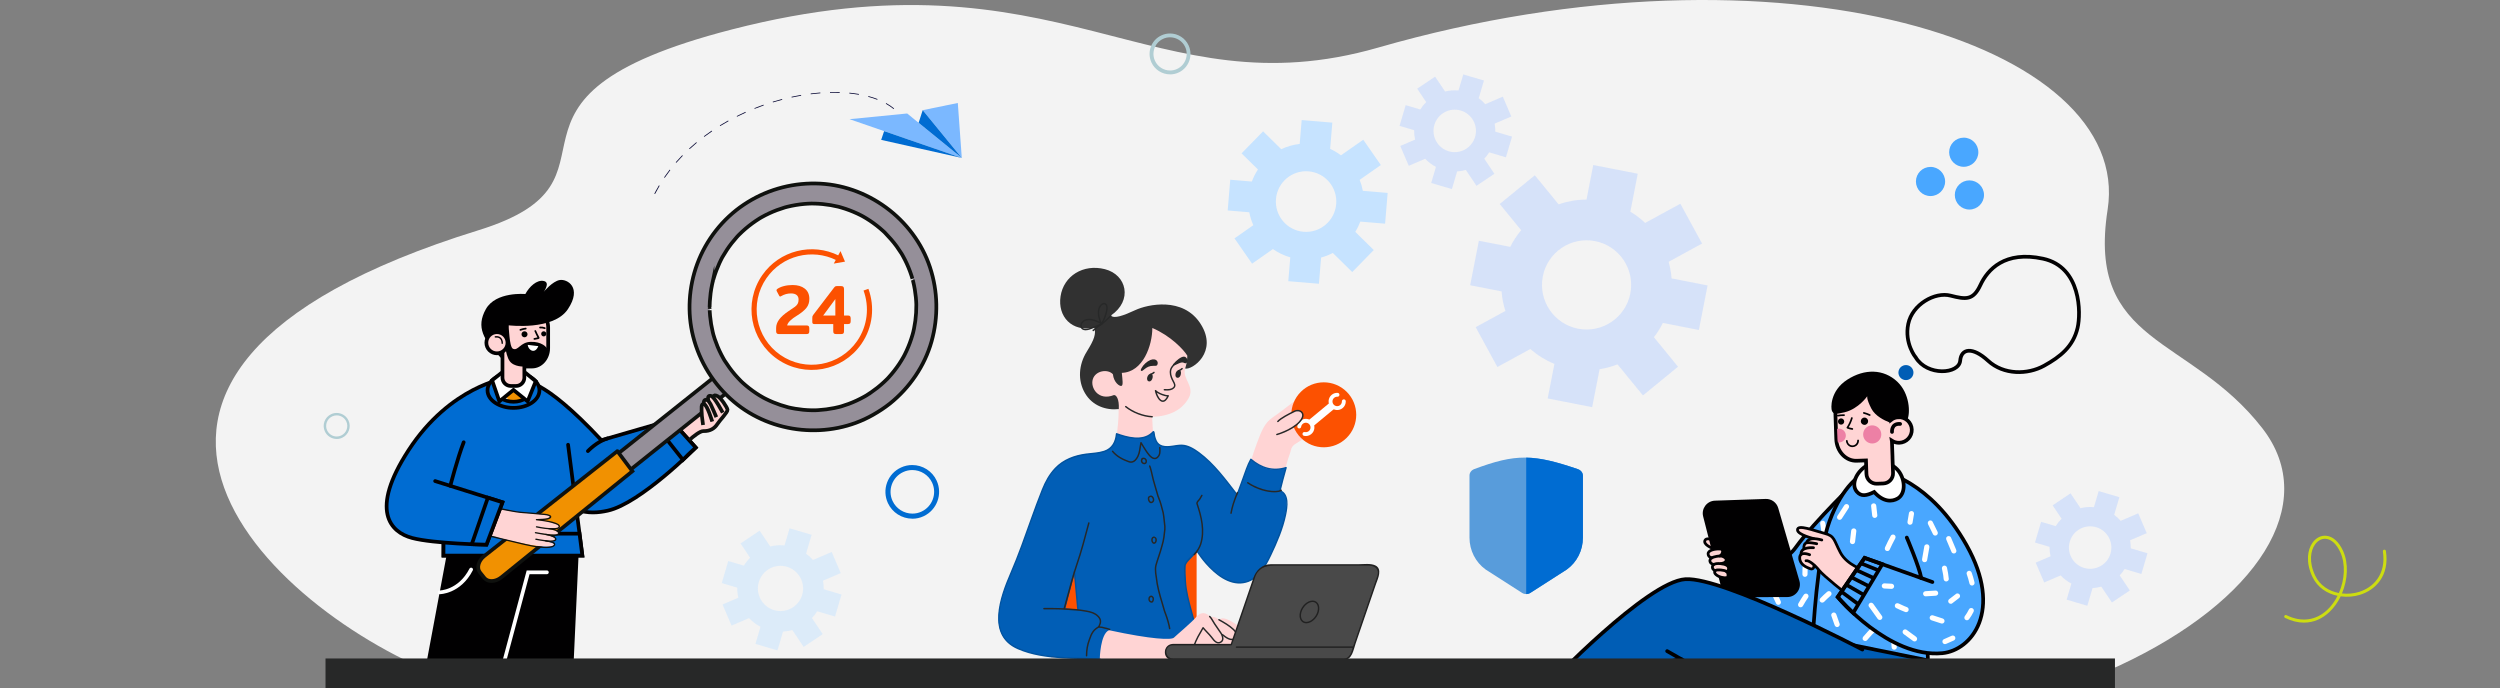 <svg width="672" height="185" viewBox="0 0 672 185" fill="none" xmlns="http://www.w3.org/2000/svg">
<rect x="0" y="0" width="672" height="185" fill="#808080" stroke="none"/>
<g clip-path="url(#clip0_655_10053)">
<path d="M569.747 178.878C556.505 185.056 539.988 184.15 523.242 183.621L122.443 183.127C75.271 166.9 1.751 101.15 128.634 61.882C172.934 48.172 124.239 26.575 196.777 7.906C285.089 -14.823 309.606 30.286 370.444 12.794C478.934 -18.396 573.474 11.823 566.527 56.35C560.827 92.899 588.616 90 608.116 115.112C623.995 135.562 606.582 161.692 569.745 178.879L569.747 178.878Z" fill="#F3F3F3"/>
<path d="M305.461 173.281H301.536V191.62H305.461V173.281Z" fill="#272828"/>
<path d="M320.674 176.664H282.739C282.199 176.664 281.761 176.226 281.761 175.686V137.731C281.761 137.191 282.199 136.753 282.739 136.753H320.673C321.213 136.753 321.651 137.191 321.651 137.731V175.685C321.651 176.225 321.213 176.663 320.673 176.663L320.674 176.664Z" fill="#FC5101"/>
<path d="M345.139 127.966C345.307 126.527 346.109 123.518 346.712 121.963C347.155 120.815 346.832 120.102 348.553 119.105C350.269 118.109 352.377 116.339 352.764 116.171C353.152 116.004 353.762 113.624 356.034 115.729C358.306 117.834 360.801 117.997 361.407 116.004C362.573 115.785 363.236 114.844 362.905 114.178C362.573 113.513 359.91 111.687 359.91 111.687C361.24 112.405 363.567 112.572 363.903 111.576C364.234 110.579 363.128 109.806 361.244 109.252C359.359 108.698 351.822 105.321 349.77 106.597C347.718 107.869 344.449 110.639 342.121 112.185C339.794 113.736 338.963 116.223 337.853 119.157C336.744 122.091 335.857 125.188 335.857 125.188C335.857 125.188 338.764 130.286 345.139 127.962V127.966Z" fill="#FFD4D4"/>
<path d="M361.59 116.052C362.089 116.052 362.56 115.86 362.928 115.326C362.991 115.235 362.967 115.111 362.876 115.047C362.788 114.984 362.66 115.007 362.596 115.099C361.87 116.151 360.628 115.526 359.315 114.728L359.051 114.569C358.951 114.517 358.859 114.469 358.768 114.426C358.436 114.262 358.125 114.111 357.877 113.875C357.798 113.8 357.67 113.804 357.594 113.883C357.518 113.963 357.522 114.091 357.602 114.166C357.897 114.441 358.249 114.617 358.592 114.784C358.684 114.828 358.772 114.872 358.859 114.92L359.111 115.071C359.778 115.474 360.732 116.052 361.594 116.052H361.59Z" fill="#272828"/>
<path d="M362.441 112.425C362.66 112.425 362.884 112.401 363.119 112.341C363.227 112.313 363.291 112.206 363.263 112.098C363.235 111.99 363.123 111.927 363.019 111.954C362.492 112.094 361.989 112.002 361.458 111.907C361.331 111.883 361.203 111.859 361.071 111.839C360.64 111.739 360.205 111.6 359.75 111.408C359.65 111.357 359.546 111.309 359.442 111.265C359.343 111.221 359.243 111.173 359.135 111.121C359.059 111.086 358.987 111.038 358.911 110.99C358.76 110.898 358.592 110.791 358.396 110.739C358.293 110.707 358.181 110.771 358.149 110.874C358.117 110.982 358.181 111.089 358.285 111.121C358.424 111.161 358.564 111.249 358.7 111.329C358.784 111.38 358.872 111.432 358.955 111.476C359.067 111.532 359.171 111.58 359.275 111.628C359.375 111.671 359.474 111.719 359.582 111.771C360.069 111.974 360.528 112.122 360.995 112.23C361.139 112.253 361.263 112.273 361.387 112.297C361.742 112.361 362.085 112.425 362.441 112.425Z" fill="#272828"/>
<path d="M361.999 117.675C365.406 114.265 365.406 108.737 361.999 105.328C358.591 101.918 353.066 101.918 349.658 105.328C346.25 108.737 346.25 114.265 349.658 117.675C353.066 121.085 358.591 121.085 361.999 117.675Z" fill="#FC5101"/>
<path d="M352.746 114.776L358.705 109.837L357.41 108.274L351.452 113.213L352.746 114.776Z" fill="white"/>
<path d="M360.909 109.69C361.456 109.237 361.76 108.569 361.745 107.857C361.739 107.569 361.5 107.339 361.211 107.346C360.923 107.352 360.694 107.592 360.7 107.88C360.709 108.27 360.542 108.636 360.242 108.884C359.704 109.33 358.905 109.254 358.46 108.717C358.014 108.179 358.09 107.379 358.627 106.934C358.871 106.731 359.179 106.628 359.495 106.644C359.784 106.658 360.029 106.435 360.043 106.147C360.057 105.858 359.835 105.613 359.547 105.599C358.969 105.57 358.406 105.758 357.96 106.127C356.978 106.94 356.842 108.401 357.654 109.382C358.467 110.364 359.927 110.501 360.908 109.688L360.909 109.69Z" fill="white"/>
<path d="M352.478 116.676C353.459 115.863 353.596 114.403 352.783 113.421C351.97 112.439 350.51 112.303 349.529 113.116C349.084 113.485 348.794 114.004 348.715 114.578C348.675 114.863 348.874 115.128 349.16 115.167C349.446 115.207 349.71 115.008 349.75 114.722C349.793 114.408 349.952 114.124 350.196 113.921C350.734 113.476 351.533 113.551 351.978 114.089C352.424 114.627 352.348 115.426 351.811 115.872C351.511 116.12 351.121 116.217 350.74 116.136C350.457 116.076 350.18 116.256 350.12 116.539C350.06 116.821 350.24 117.099 350.523 117.159C351.218 117.307 351.93 117.132 352.478 116.678V116.676Z" fill="white"/>
<path d="M310.858 87.508C321.13 88.054 319.357 96.508 318.539 99.271C317.788 101.802 321.278 103.91 319.497 107.035C317.717 110.157 314.575 111.851 309.7 112.074C309.7 112.074 309.944 117.499 310.163 119.269L299.963 118.603C300.39 115.466 301.313 108.961 300.055 106.537C299.544 105.553 296.462 109.69 293.184 104.656C289.907 99.625 300.59 86.962 310.862 87.508H310.858Z" fill="#FFD4D4"/>
<path d="M309.704 112.226C309.808 112.226 309.896 112.142 309.904 112.038C309.912 111.927 309.828 111.835 309.716 111.827C307.261 111.683 304.646 110.679 302.722 109.144C302.638 109.077 302.51 109.089 302.442 109.176C302.374 109.264 302.386 109.387 302.474 109.455C304.462 111.038 307.161 112.074 309.696 112.222C309.696 112.222 309.704 112.222 309.708 112.222L309.704 112.226Z" fill="#272828"/>
<path d="M309.392 100.455C308.37 100.403 307.879 102.4 308.869 102.523C309.859 102.651 310.231 100.494 309.392 100.455Z" fill="#272828"/>
<path d="M309.241 100.853C309.269 100.853 309.297 100.849 309.325 100.837L309.385 100.809C309.792 100.626 310.143 100.47 310.343 100.227C310.415 100.143 310.403 100.016 310.315 99.948C310.231 99.876 310.103 99.888 310.035 99.976C309.892 100.147 309.564 100.295 309.221 100.45L309.161 100.478C309.061 100.522 309.017 100.642 309.061 100.741C309.093 100.817 309.169 100.857 309.245 100.857L309.241 100.853Z" fill="#272828"/>
<path d="M316.962 99.462C315.94 99.446 315.52 101.459 316.514 101.551C317.508 101.643 317.8 99.474 316.962 99.462Z" fill="#272828"/>
<path d="M316.818 99.865C316.85 99.865 316.878 99.857 316.906 99.845L316.974 99.813C317.369 99.618 317.713 99.45 317.904 99.199C317.972 99.111 317.956 98.988 317.868 98.92C317.78 98.852 317.657 98.868 317.589 98.956C317.453 99.131 317.134 99.291 316.798 99.454L316.731 99.486C316.631 99.534 316.591 99.653 316.639 99.753C316.675 99.825 316.743 99.865 316.818 99.865Z" fill="#272828"/>
<path d="M313.716 104.979C314.367 104.979 315.022 104.903 315.581 104.401C316.287 103.771 315.868 103.006 315.597 102.499C315.193 101.758 314.782 100.877 314.802 99.976C314.818 99.219 315.105 98.868 315.545 98.338L315.728 98.115C315.796 98.027 315.784 97.903 315.696 97.836C315.612 97.768 315.485 97.78 315.417 97.868L315.237 98.087C314.782 98.641 314.423 99.075 314.407 99.968C314.387 100.961 314.822 101.902 315.249 102.691C315.577 103.293 315.756 103.715 315.321 104.106C314.758 104.608 314.056 104.592 313.313 104.572C313.197 104.572 313.085 104.568 312.974 104.564C312.866 104.564 312.774 104.652 312.774 104.763C312.774 104.875 312.862 104.963 312.974 104.963C313.085 104.963 313.197 104.963 313.309 104.971C313.449 104.971 313.588 104.979 313.728 104.979H313.716Z" fill="#272828"/>
<path d="M312.573 108.036C313.172 108.036 313.719 107.51 314.198 106.478C314.23 106.414 314.222 106.334 314.178 106.278C314.134 106.219 314.062 106.191 313.994 106.199C313.352 106.278 311.407 105.593 310.757 104.879C310.697 104.812 310.601 104.796 310.517 104.836C310.437 104.875 310.393 104.963 310.413 105.051C310.661 106.29 311.495 108.04 312.573 108.04V108.036ZM313.699 106.589C313.336 107.279 312.948 107.638 312.573 107.638C311.902 107.638 311.28 106.565 310.96 105.561C311.759 106.099 312.984 106.518 313.699 106.589Z" fill="#272828"/>
<path d="M310.937 97.904C311.212 97.21 310.538 96.433 309.292 96.955C308.362 97.346 307.452 98.235 307.009 99.064C306.565 99.893 307.092 99.41 307.619 98.996C308.146 98.581 308.861 98.095 310.162 98.123C310.618 98.131 310.881 98.175 310.937 97.9V97.904Z" fill="#272828"/>
<path d="M306.877 99.722C307.029 99.722 307.197 99.59 307.564 99.295L307.74 99.156C308.251 98.753 308.889 98.326 310.055 98.326H310.303C310.374 98.334 310.442 98.334 310.502 98.334C310.682 98.334 311.049 98.334 311.129 97.944C311.245 97.661 311.213 97.322 311.029 97.051C310.702 96.569 309.979 96.449 309.209 96.772C308.279 97.166 307.32 98.047 306.829 98.972C306.638 99.331 306.602 99.482 306.674 99.606C306.71 99.666 306.805 99.718 306.877 99.718V99.722ZM310.055 97.928C308.825 97.928 308.095 98.366 307.492 98.845L307.312 98.984C307.312 98.984 307.272 99.016 307.249 99.032C307.712 98.239 308.562 97.473 309.36 97.139C309.951 96.891 310.474 96.951 310.694 97.274C310.802 97.433 310.822 97.637 310.742 97.828C310.722 97.908 310.718 97.936 310.494 97.936C310.438 97.936 310.374 97.936 310.307 97.936H310.047L310.055 97.928Z" fill="#272828"/>
<path d="M319.133 95.58C318.247 94.069 314.698 90.266 309.747 88.162C309.747 92.81 307.272 100.04 301.543 100.224C301.727 102.141 301.951 103.544 301.471 103.727C300.988 103.911 299.403 102.878 299.144 100.59C297.775 99.115 294.489 99.594 293.751 101.918C293.012 104.242 295.264 107.857 299.404 106.199C300.07 106.087 300.881 107.307 300.733 109.962C297.371 110.332 293.675 109.148 291.643 105.681C289.611 102.213 289.982 97.972 292.09 94.575C294.194 91.179 294.601 89.816 294.194 88.082C288.058 89.338 284.249 85.053 285.079 79.632C285.91 74.207 291.132 70.862 297.004 72.357C302.877 73.852 304.537 80.776 298.601 84.814C299.431 85.754 301.986 84.838 305.204 83.343C308.418 81.848 317.991 79.664 322.718 87.05C327.557 94.611 320.391 99.558 318.562 99.06C319.229 97.067 319.133 95.572 319.133 95.572V95.58Z" fill="#313131"/>
<path d="M271.725 154.131C275.494 145.425 276.751 140.26 280.372 131.259C283.993 122.259 290.644 122.259 294.637 121.812C298.629 121.37 299.914 119.556 300.138 116.602C308.342 119.628 309.935 115.761 310.082 116.056C310.785 120.409 312.15 120.409 316.881 119.743C321.612 119.078 327.672 126.755 332.547 133.025C332.547 133.025 335.505 124.722 336.243 123.47C340.124 126.846 343.302 126.484 345.685 125.71C345.685 125.71 344.651 129.374 344.044 131.921C348.807 133.527 343.09 146.251 340.567 151.141C335.948 160.106 327.9 157.439 321.764 148.144C320.279 149.679 318.61 151.245 318.534 151.982C318.462 152.72 318.506 156.566 318.873 158.779C319.241 160.991 321.089 167.337 321.089 167.56C321.089 167.783 318.726 173.539 318.726 173.539C318.726 173.539 295.519 173.981 295.595 177.302C292.05 176.784 280.225 177.521 273.202 174.129C266.18 170.737 267.957 162.84 271.725 154.131ZM289.758 164.02L288.796 153.541L286.137 163.725L289.758 164.02Z" fill="#015EB6"/>
<path d="M271.555 154.031C273.639 149.2 275.372 144.249 277.132 139.299C278.054 136.704 279.016 134.125 280.034 131.566C280.881 129.437 281.967 127.444 283.552 125.77C285.775 123.422 288.817 122.31 291.967 121.9C293.568 121.692 295.213 121.665 296.758 121.158C298.87 120.469 299.756 118.691 299.936 116.602C299.948 116.483 300.055 116.363 300.187 116.411C302.946 117.407 307.002 118.551 309.489 116.291C309.657 116.136 310.012 115.622 310.252 115.957C310.439 116.216 310.435 116.881 310.511 117.204C310.611 117.623 310.747 118.033 310.926 118.424C311.242 119.106 311.769 119.552 312.491 119.751C314.176 120.214 315.964 119.472 317.657 119.508C319.382 119.544 321.007 120.552 322.348 121.537C326.452 124.55 329.59 128.907 332.688 132.885C332.576 132.913 332.464 132.945 332.352 132.973C332.879 131.498 333.414 130.031 333.961 128.564C334.6 126.846 335.159 124.973 336.069 123.367C336.137 123.247 336.285 123.243 336.385 123.327C339.103 125.635 342.181 126.611 345.631 125.515C345.778 125.467 345.918 125.619 345.878 125.762C345.295 127.823 344.736 129.888 344.237 131.972C344.189 131.889 344.145 131.809 344.098 131.725C346.736 132.694 346.153 136.317 345.71 138.45C344.928 142.209 343.355 145.832 341.71 149.284C340.153 152.552 338.157 156.152 334.233 156.778C330.213 157.419 326.54 154.322 324.081 151.54C323.17 150.508 322.356 149.388 321.589 148.244C321.693 148.255 321.797 148.271 321.905 148.283C321.258 148.945 320.607 149.599 319.973 150.272C319.494 150.779 318.767 151.428 318.723 152.166C318.643 153.501 318.723 154.86 318.807 156.196C318.975 158.982 319.713 161.629 320.436 164.311C320.703 165.296 320.983 166.276 321.234 167.265C321.35 167.723 321.122 168.102 320.959 168.532C320.304 170.227 319.613 171.909 318.923 173.591C318.887 173.674 318.827 173.734 318.731 173.738C315.094 173.81 311.449 174.009 307.824 174.316C305.138 174.543 302.443 174.826 299.8 175.381C298.938 175.56 295.82 176.018 295.796 177.302C295.796 177.445 295.672 177.513 295.544 177.493C292.263 177.039 288.869 177.218 285.564 176.983C281.504 176.692 277.32 176.154 273.563 174.512C265.008 170.773 268.792 160.441 271.555 154.027C271.655 153.792 272.002 153.995 271.898 154.227C270.246 158.069 268.585 162.235 268.621 166.484C268.633 168.198 269.068 169.872 270.034 171.295C271.18 172.981 273.06 173.938 274.916 174.627C278.725 176.046 282.901 176.429 286.929 176.668C289.819 176.839 292.778 176.708 295.648 177.102C295.564 177.166 295.48 177.23 295.397 177.294C295.424 175.799 298.199 175.329 299.237 175.086C302.171 174.4 305.213 174.121 308.212 173.874C311.006 173.643 313.805 173.491 316.607 173.391C317.266 173.368 317.929 173.348 318.587 173.332C318.875 173.324 318.475 173.619 318.607 173.292C318.843 172.722 319.074 172.148 319.306 171.574C319.693 170.621 320.076 169.669 320.452 168.712C320.619 168.289 320.935 167.731 320.843 167.365C320.336 165.304 319.721 163.267 319.206 161.21C318.611 158.838 318.372 156.491 318.312 154.047C318.296 153.346 318.104 152.257 318.44 151.596C319.146 150.201 320.543 149.097 321.617 147.992C321.713 147.897 321.861 147.929 321.933 148.032C324.312 151.6 327.65 155.538 332.109 156.351C336.405 157.132 339.163 153.513 340.852 150.121C342.453 146.908 343.878 143.576 344.872 140.124C345.467 138.051 346.88 133.168 343.986 132.104C343.882 132.064 343.818 131.972 343.846 131.857C344.345 129.776 344.904 127.707 345.487 125.647L345.734 125.894C342.141 127.034 338.928 126.005 336.101 123.602C336.205 123.59 336.309 123.574 336.416 123.562C335.486 125.196 334.927 127.109 334.273 128.863C333.754 130.262 333.239 131.666 332.74 133.073C332.696 133.196 332.508 133.288 332.404 133.16C329.266 129.126 326.093 124.77 321.929 121.716C320.244 120.481 318.475 119.719 316.368 120.006C314.97 120.198 313.342 120.521 311.976 119.994C310.854 119.56 310.399 118.376 310.124 117.304C310.024 116.921 309.812 116.479 310.124 116.22C310.06 116.271 310.004 116.335 309.948 116.395C309.745 116.602 309.521 116.79 309.285 116.961C306.679 118.854 302.794 117.77 300.083 116.79C300.167 116.726 300.251 116.662 300.335 116.598C300.207 118.093 299.808 119.52 298.654 120.552C297.377 121.696 295.54 121.92 293.903 122.083C290.562 122.414 287.348 123.024 284.697 125.24C282.789 126.834 281.496 129.035 280.561 131.307C279.464 133.973 278.482 136.688 277.511 139.402C275.735 144.385 273.99 149.368 271.894 154.231C271.795 154.466 271.447 154.262 271.551 154.031H271.555Z" fill="#00529F"/>
<path d="M289.56 164.02C289.24 160.528 288.921 157.036 288.598 153.541C288.729 153.556 288.857 153.576 288.989 153.592C288.103 156.988 287.216 160.381 286.33 163.777C286.266 163.693 286.202 163.609 286.138 163.526C287.344 163.625 288.554 163.721 289.759 163.821C290.015 163.84 290.015 164.239 289.759 164.219C288.554 164.119 287.344 164.024 286.138 163.924C286.011 163.912 285.911 163.805 285.947 163.673C286.833 160.277 287.719 156.885 288.606 153.489C288.665 153.258 288.977 153.325 288.997 153.541C289.316 157.032 289.636 160.524 289.959 164.02C289.983 164.275 289.584 164.275 289.56 164.02Z" fill="#00529F"/>
<path d="M334.324 169.481C332.699 167.931 328.783 165.2 327.821 166.603C326.491 165.571 325.31 165.79 325.31 165.79C324.2 164.61 322.87 164.315 321.541 165.862C320.212 167.412 316.219 170.733 315.557 171.394C314.89 172.06 309.72 171.909 298.115 169.401C295.751 170.362 295.624 177.043 295.624 177.043C299.931 177.314 331.657 177.162 331.657 177.162L334.328 169.473L334.324 169.481Z" fill="#FFD4D4"/>
<path d="M320.947 173.591C320.999 173.591 321.051 173.571 321.091 173.531L321.147 173.475C321.171 173.451 321.186 173.423 321.194 173.395C321.378 173.124 321.478 172.821 321.578 172.526C321.682 172.319 321.777 172.112 321.873 171.908C321.973 171.697 322.069 171.49 322.181 171.267C322.424 170.892 322.652 170.465 322.871 170.055C323.043 169.732 323.222 169.397 323.41 169.082C323.698 169.417 324.001 169.736 324.3 170.051C324.728 170.497 325.171 170.964 325.554 171.466L325.626 171.562C326.121 172.227 327.039 173.459 328.197 172.789C328.516 172.622 328.732 172.363 328.828 172.032C329.031 171.322 328.62 170.509 328.436 170.194C328.153 169.74 327.841 169.302 327.538 168.879C327.239 168.46 326.931 168.026 326.66 167.592C326.512 167.368 326.376 167.137 326.245 166.91C325.973 166.44 325.69 165.953 325.302 165.567C325.223 165.487 325.099 165.487 325.019 165.567C324.939 165.646 324.939 165.77 325.019 165.85C325.37 166.2 325.626 166.643 325.897 167.113C326.033 167.348 326.173 167.588 326.324 167.811C326.6 168.253 326.911 168.692 327.215 169.114C327.514 169.533 327.822 169.967 328.097 170.406C328.217 170.613 328.612 171.354 328.444 171.928C328.38 172.156 328.237 172.327 328.005 172.447C327.215 172.905 326.58 172.179 325.949 171.33L325.877 171.231C325.478 170.709 325.027 170.238 324.592 169.784C324.221 169.393 323.865 169.023 323.542 168.624C323.502 168.576 323.438 168.544 323.378 168.552C323.314 168.552 323.254 168.588 323.222 168.644C322.967 169.038 322.743 169.465 322.52 169.876C322.304 170.282 322.081 170.701 321.837 171.079C321.713 171.326 321.614 171.538 321.514 171.749C321.418 171.952 321.326 172.156 321.214 172.371C321.21 172.379 321.202 172.399 321.198 172.411C321.091 172.73 320.991 173.032 320.791 173.276C320.723 173.359 320.735 173.479 320.815 173.551C320.851 173.583 320.899 173.602 320.947 173.602V173.591Z" fill="#272828"/>
<path d="M331.126 172.096C331.597 172.096 332.072 171.933 332.407 171.526C333.138 170.506 332.08 169.449 331.728 169.099C330.539 167.971 329.121 167.177 327.748 166.408C327.652 166.356 327.533 166.388 327.477 166.484C327.425 166.579 327.457 166.703 327.553 166.755C328.902 167.508 330.299 168.289 331.449 169.382C332.243 170.175 332.447 170.781 332.088 171.279C331.645 171.817 330.842 171.769 330.287 171.494C329.7 171.227 329.149 170.789 328.618 170.366L328.355 170.665C328.918 171.116 329.489 171.57 330.116 171.853C330.411 172 330.766 172.092 331.122 172.092L331.126 172.096Z" fill="#272828"/>
<path d="M333.585 172.04C333.681 172.04 333.769 171.969 333.781 171.869C333.797 171.761 333.721 171.658 333.613 171.642C333.274 171.594 332.751 171.391 332.507 171.144C332.427 171.064 332.303 171.064 332.224 171.144C332.144 171.223 332.144 171.347 332.224 171.427C332.543 171.745 333.15 171.977 333.557 172.036C333.565 172.036 333.577 172.036 333.585 172.036V172.04Z" fill="#272828"/>
<path d="M320.997 149.264C321.045 149.264 321.097 149.244 321.133 149.212C321.82 148.575 322.618 147.295 322.914 146.366C324.087 142.703 323.145 138.896 321.955 135.325C321.892 135.13 322.207 134.775 322.419 134.54C322.498 134.448 322.578 134.36 322.638 134.285C322.85 133.93 323.045 133.595 323.237 133.26C323.293 133.165 323.261 133.045 323.165 132.989C323.069 132.933 322.95 132.965 322.894 133.061C322.698 133.396 322.506 133.731 322.311 134.061C322.271 134.113 322.199 134.193 322.123 134.277C321.82 134.615 321.44 135.038 321.58 135.453C322.75 138.96 323.672 142.691 322.534 146.247C322.291 147.016 321.556 148.272 320.862 148.925C320.782 149.001 320.778 149.125 320.854 149.208C320.894 149.252 320.945 149.272 321.001 149.272L320.997 149.264Z" fill="#272828"/>
<path d="M342.56 132.347C343.43 132.347 344.121 132.204 344.516 131.945C344.608 131.885 344.632 131.761 344.572 131.67C344.512 131.578 344.388 131.554 344.297 131.614C343.099 132.403 338.879 131.905 335.506 129.605C335.414 129.545 335.29 129.565 335.226 129.657C335.162 129.748 335.186 129.872 335.278 129.936C337.781 131.642 340.624 132.351 342.56 132.351V132.347Z" fill="#272828"/>
<path d="M330.903 138.147C330.994 138.147 331.078 138.079 331.098 137.983C331.462 136.094 331.765 135.117 332.823 132.471C332.863 132.367 332.815 132.251 332.711 132.211C332.607 132.172 332.492 132.219 332.452 132.323C331.386 134.998 331.074 135.99 330.707 137.908C330.687 138.015 330.759 138.119 330.867 138.139C330.879 138.139 330.891 138.139 330.903 138.139V138.147Z" fill="#272828"/>
<path d="M286.082 163.741C286.169 163.741 286.249 163.686 286.273 163.598C286.585 162.518 286.916 161.278 287.271 159.967C287.974 157.344 288.772 154.37 289.619 151.891C290.836 148.315 291.814 144.676 292.872 140.626C292.9 140.519 292.836 140.411 292.729 140.383C292.621 140.355 292.513 140.419 292.485 140.527C291.427 144.565 290.453 148.2 289.239 151.763C288.389 154.255 287.591 157.236 286.884 159.863C286.533 161.174 286.201 162.41 285.89 163.486C285.858 163.594 285.922 163.702 286.026 163.734C286.046 163.738 286.062 163.741 286.082 163.741Z" fill="#272828"/>
<path d="M298.278 169.385C298.33 169.385 298.378 169.365 298.418 169.329C298.474 169.274 298.506 169.166 298.478 169.09C298.446 169.014 298.338 168.963 298.258 168.963C298.238 168.963 298.215 168.963 298.203 168.955C298.191 168.947 298.175 168.943 298.163 168.939C298.075 168.919 297.987 168.887 297.895 168.851C297.759 168.803 297.608 168.747 297.436 168.715C297.121 168.672 296.845 168.588 296.554 168.504L296.342 168.444C296.155 168.413 295.991 168.397 295.831 168.385C295.763 168.381 295.695 168.373 295.632 168.365C295.644 168.341 295.656 168.313 295.663 168.289C295.871 167.815 296.087 167.328 295.987 166.774C295.839 165.826 294.945 165.164 294.566 164.925C293.556 164.299 292.366 164.12 291.216 163.948C290.997 163.916 290.777 163.88 290.557 163.845C289.619 163.693 288.669 163.645 287.755 163.597C287.3 163.573 286.841 163.55 286.386 163.514C285.296 163.458 284.174 163.402 283.044 163.402H280.605C280.493 163.402 280.405 163.49 280.405 163.601C280.405 163.713 280.493 163.801 280.605 163.801H283.044C284.162 163.801 285.28 163.857 286.358 163.912C286.813 163.948 287.272 163.972 287.735 163.996C288.641 164.044 289.579 164.096 290.498 164.239C290.713 164.275 290.937 164.307 291.16 164.343C292.27 164.51 293.42 164.686 294.358 165.264C294.689 165.475 295.472 166.049 295.596 166.838C295.675 167.277 295.492 167.691 295.3 168.126C295.252 168.233 295.204 168.341 295.164 168.448C295.141 168.504 295.144 168.564 295.172 168.616C295.2 168.668 295.252 168.704 295.308 168.715C295.464 168.747 295.628 168.759 295.799 168.775C295.947 168.787 296.103 168.803 296.258 168.827L296.446 168.883C296.753 168.975 297.041 169.058 297.372 169.106C297.504 169.134 297.64 169.182 297.767 169.226C297.867 169.262 297.959 169.293 298.055 169.317C298.099 169.337 298.143 169.345 298.183 169.353C298.215 169.373 298.254 169.385 298.29 169.385H298.278Z" fill="#272828"/>
<path d="M292.07 176.469C292.182 176.469 292.27 176.381 292.27 176.269C292.27 174.775 292.509 173.383 292.976 172.132L293.072 171.861C293.303 171.199 293.523 170.577 293.95 169.963C294.337 169.358 295.06 168.879 295.599 168.584C295.695 168.532 295.731 168.409 295.679 168.313C295.627 168.218 295.503 168.182 295.407 168.233C294.829 168.548 294.046 169.067 293.615 169.74C293.164 170.39 292.936 171.04 292.693 171.725L292.597 171.992C292.126 173.248 291.878 174.643 291.866 176.138C291.866 176.142 291.866 176.146 291.866 176.154V176.265C291.866 176.377 291.954 176.465 292.066 176.465L292.07 176.469Z" fill="#272828"/>
<path d="M314.407 169.162C314.407 169.162 314.415 169.162 314.419 169.162C314.531 169.154 314.614 169.063 314.606 168.951C314.57 168.329 313.9 165.934 313.588 165.208C313.293 164.518 313.101 163.837 312.902 163.111C312.818 162.804 312.73 162.498 312.634 162.183C311.884 159.715 311.241 157.483 311.017 155.143C310.87 154.402 310.798 153.668 310.798 152.951C310.798 152.233 311.009 151.616 311.229 150.95C311.365 150.527 311.504 150.105 311.644 149.682C311.968 148.706 312.307 147.693 312.566 146.653C313.021 145.21 313.169 143.751 313.309 142.344C313.365 141.77 313.293 141.196 313.225 140.638C313.201 140.455 313.177 140.271 313.161 140.088L313.141 139.901C313.069 139.195 312.998 138.466 312.862 137.78C312.746 137.397 312.658 137.035 312.566 136.672C312.475 136.305 312.379 135.927 312.267 135.548C312.111 134.974 311.916 134.472 311.712 133.942C311.628 133.718 311.54 133.491 311.449 133.252C311.201 132.471 310.981 131.677 310.746 130.84C310.566 130.203 310.387 129.557 310.195 128.911C310.127 128.556 310.031 128.182 309.939 127.819C309.848 127.456 309.756 127.082 309.68 126.715C309.632 126.547 309.596 126.4 309.56 126.256C309.472 125.906 309.389 125.575 309.225 125.196C309.181 125.096 309.065 125.049 308.961 125.092C308.862 125.136 308.814 125.252 308.858 125.356C309.005 125.702 309.089 126.021 309.173 126.356C309.209 126.504 309.249 126.651 309.293 126.81C309.365 127.169 309.46 127.552 309.552 127.919C309.64 128.277 309.736 128.648 309.808 129.011C310.003 129.672 310.183 130.314 310.363 130.952C310.586 131.757 310.818 132.594 311.069 133.387C311.161 133.639 311.249 133.87 311.337 134.093C311.536 134.615 311.728 135.105 311.88 135.667C311.992 136.038 312.087 136.413 312.175 136.776C312.267 137.146 312.359 137.517 312.471 137.884C312.598 138.533 312.67 139.251 312.738 139.948L312.758 140.136C312.778 140.323 312.798 140.507 312.822 140.694C312.89 141.252 312.958 141.778 312.906 142.308C312.766 143.695 312.622 145.13 312.175 146.549C311.916 147.586 311.58 148.59 311.261 149.559C311.121 149.981 310.977 150.404 310.846 150.826C310.622 151.492 310.395 152.182 310.395 152.951C310.395 153.72 310.47 154.454 310.618 155.203C310.842 157.563 311.488 159.815 312.247 162.302C312.343 162.609 312.427 162.916 312.51 163.219C312.706 163.925 312.91 164.654 313.213 165.368C313.505 166.049 314.163 168.393 314.199 168.975C314.207 169.083 314.295 169.162 314.399 169.162H314.407Z" fill="#272828"/>
<path d="M304.011 124.411C304.61 124.411 305.164 124.092 305.592 123.474C306.346 122.51 306.522 121.354 306.69 120.238C306.725 120.01 306.757 119.775 306.797 119.544C307.105 120.062 307.416 120.58 307.755 121.091L307.851 121.234C308.33 121.96 309.221 123.307 310.227 123.434C310.606 123.482 310.953 123.359 311.273 123.068C312.071 122.326 312.015 121.386 311.959 120.477L311.947 120.305C311.939 120.194 311.843 120.106 311.736 120.118C311.624 120.126 311.54 120.218 311.548 120.329L311.56 120.501C311.612 121.354 311.664 122.163 311.001 122.773C310.77 122.984 310.538 123.068 310.274 123.036C309.452 122.932 308.594 121.637 308.183 121.015L308.087 120.871C307.652 120.222 307.264 119.56 306.889 118.918C306.849 118.847 306.761 118.795 306.678 118.807C306.598 118.819 306.522 118.866 306.506 118.946C306.414 119.353 306.354 119.775 306.29 120.178C306.123 121.294 305.963 122.346 305.268 123.239C304.985 123.65 304.378 124.268 303.448 123.897C302.933 123.713 301.951 123.331 301.096 122.805C300.362 122.35 299.723 121.808 299.204 121.186C299.132 121.103 299.008 121.091 298.925 121.162C298.841 121.234 298.829 121.358 298.901 121.441C299.448 122.095 300.114 122.669 300.889 123.143C301.775 123.686 302.785 124.08 303.312 124.268C303.548 124.363 303.783 124.407 304.015 124.407L304.011 124.411Z" fill="#272828"/>
<path d="M307.592 124.793C307.64 124.793 307.688 124.79 307.736 124.782C308.019 124.73 308.223 124.526 308.283 124.231C308.379 123.825 308.243 123.422 307.935 123.191C307.636 122.964 307.233 122.94 306.881 123.131C306.802 123.175 306.762 123.267 306.782 123.355C306.738 123.422 306.702 123.494 306.678 123.578C306.61 123.837 306.666 124.168 306.814 124.367C306.977 124.626 307.281 124.793 307.588 124.793H307.592ZM307.376 123.402C307.492 123.402 307.6 123.438 307.696 123.51C307.879 123.649 307.955 123.889 307.895 124.152C307.867 124.291 307.792 124.371 307.668 124.391C307.508 124.419 307.273 124.343 307.149 124.144C307.073 124.04 307.029 123.837 307.069 123.681C307.093 123.586 307.145 123.526 307.225 123.49C307.269 123.47 307.301 123.442 307.321 123.402C307.341 123.402 307.36 123.402 307.376 123.402Z" fill="#272828"/>
<path d="M309.423 135.269C309.583 135.269 309.779 135.209 309.99 135.022C310.198 134.818 310.294 134.547 310.274 134.256C310.25 133.902 310.054 133.555 309.759 133.332C309.459 133.108 309.252 133.188 308.992 133.292C308.956 133.308 308.924 133.328 308.9 133.36C308.705 133.411 308.573 133.583 308.533 133.834C308.461 134.284 308.685 134.958 309.1 135.189C309.176 135.229 309.288 135.273 309.423 135.273V135.269ZM309.38 133.583C309.427 133.583 309.459 133.603 309.519 133.647C309.723 133.798 309.859 134.041 309.879 134.28C309.887 134.404 309.867 134.583 309.723 134.727C309.487 134.934 309.344 134.858 309.296 134.83C309.044 134.691 308.881 134.189 308.928 133.89C308.932 133.858 308.956 133.746 309.012 133.734C309.064 133.726 309.108 133.694 309.14 133.655C309.264 133.607 309.332 133.579 309.38 133.579V133.583Z" fill="#272828"/>
<path d="M310.199 146.202C310.346 146.202 310.542 146.138 310.737 145.903C310.913 145.684 311.001 145.281 310.949 144.939C310.909 144.691 310.805 144.5 310.642 144.393C310.582 144.353 310.514 144.349 310.454 144.377C310.446 144.269 310.358 144.181 310.246 144.193C309.839 144.213 309.548 144.468 309.468 144.871C309.368 145.377 309.6 145.975 309.971 146.15C310.019 146.174 310.103 146.202 310.203 146.202H310.199ZM310.33 144.576C310.334 144.636 310.366 144.691 310.418 144.723C310.486 144.767 310.534 144.867 310.554 144.998C310.594 145.254 310.518 145.537 310.43 145.648C310.322 145.78 310.226 145.828 310.139 145.788C309.959 145.7 309.787 145.289 309.855 144.947C309.903 144.715 310.035 144.6 310.262 144.588C310.286 144.588 310.31 144.58 310.33 144.572V144.576Z" fill="#272828"/>
<path d="M309.528 162.023C309.644 162.023 309.74 161.987 309.811 161.939C310.175 161.708 310.251 161.058 310.167 160.676C310.155 160.616 310.111 160.564 310.059 160.54C310.055 160.473 310.015 160.409 309.951 160.377C309.915 160.357 309.883 160.317 309.851 160.273C309.827 160.241 309.803 160.213 309.784 160.19C309.768 160.174 309.752 160.162 309.732 160.154C309.464 160.018 309.157 160.094 308.893 160.357C308.534 160.787 308.598 161.461 309.017 161.812C309.221 161.967 309.392 162.023 309.532 162.023H309.528ZM309.776 160.732C309.776 160.732 309.776 160.752 309.78 160.764C309.843 161.043 309.768 161.497 309.6 161.605C309.508 161.664 309.368 161.581 309.265 161.505C309.021 161.302 308.981 160.875 309.185 160.628C309.265 160.552 309.392 160.457 309.52 160.5C309.524 160.504 309.528 160.512 309.536 160.52C309.584 160.584 309.656 160.676 309.772 160.736L309.776 160.732Z" fill="#272828"/>
<path d="M343.486 113.29C344.261 112.441 346.221 111.408 347.958 110.559C349.431 109.838 351.395 111.185 349.287 113.437C347.179 115.689 343.227 116.794 343.227 116.794" fill="#FFD4D4"/>
<path d="M343.227 116.993C343.227 116.993 343.263 116.993 343.279 116.985C343.442 116.937 347.311 115.837 349.431 113.573C350.828 112.082 350.393 111.129 350.137 110.787C349.666 110.153 348.688 109.977 347.866 110.38C346.185 111.201 344.157 112.257 343.335 113.154C343.259 113.234 343.267 113.362 343.347 113.437C343.426 113.513 343.554 113.505 343.63 113.425C344.413 112.568 346.524 111.48 348.041 110.739C348.684 110.424 349.467 110.551 349.818 111.026C350.221 111.568 349.966 112.417 349.139 113.302C347.095 115.486 343.211 116.59 343.171 116.602C343.063 116.63 343.003 116.742 343.031 116.849C343.055 116.937 343.135 116.997 343.223 116.997L343.227 116.993Z" fill="#272828"/>
<path d="M315.21 173.279H330.967L337.307 154.788C337.862 153.178 339.71 151.854 341.415 151.854H368.326C370.035 151.854 370.977 153.174 370.426 154.788L363.895 173.838C363.18 175.687 363.096 177.21 361.24 177.21H315.21C314.124 177.21 313.242 176.329 313.242 175.245C313.242 174.16 314.124 173.279 315.21 173.279Z" fill="#494949"/>
<path d="M315.209 173.08H330.81C331.118 173.08 330.73 173.351 330.814 173.108C331.054 172.407 331.293 171.709 331.533 171.008C332.507 168.169 333.481 165.327 334.455 162.485C335.273 160.102 336.088 157.718 336.906 155.334C337.621 153.246 339.274 151.655 341.605 151.655H365.215C366.568 151.655 368.389 151.376 369.658 151.966C371.694 152.915 370.381 155.534 369.87 157.017C368.9 159.843 367.934 162.665 366.964 165.491C366.105 167.99 365.251 170.489 364.393 172.989C363.806 174.703 363.462 177.409 361.207 177.409H315.213C312.39 177.409 312.434 173.268 315.201 173.08C315.456 173.064 315.456 173.463 315.201 173.479C312.761 173.642 313.053 177.011 315.392 177.011H361.163C362.935 177.011 363.239 175.129 363.702 173.774C363.882 173.248 364.061 172.722 364.245 172.195C366.081 166.834 367.922 161.473 369.762 156.112C369.918 155.653 370.078 155.195 370.233 154.737C370.828 152.999 369.519 152.058 367.962 152.058H344.016C341.737 152.058 339.589 151.835 337.988 153.919C337.545 154.497 337.353 155.267 337.122 155.944C336.743 157.044 336.367 158.149 335.988 159.249C334.379 163.944 332.77 168.636 331.157 173.331C331.13 173.415 331.058 173.479 330.966 173.479H315.209C314.953 173.479 314.953 173.08 315.209 173.08Z" fill="#212121"/>
<path d="M332.36 174.153H363.659C363.771 174.153 363.859 174.065 363.859 173.954C363.859 173.842 363.771 173.754 363.659 173.754H332.36C332.249 173.754 332.161 173.842 332.161 173.954C332.161 174.065 332.249 174.153 332.36 174.153Z" fill="#212121"/>
<path d="M351.143 167.556C352.508 167.556 354.013 166.205 354.492 164.542C354.768 163.59 354.668 162.701 354.217 162.103C353.885 161.661 353.382 161.421 352.803 161.421C351.438 161.421 349.933 162.773 349.454 164.435C349.179 165.388 349.278 166.276 349.729 166.874C350.061 167.317 350.564 167.556 351.143 167.556ZM352.803 161.816C353.263 161.816 353.642 161.999 353.897 162.338C354.273 162.836 354.348 163.598 354.109 164.431C353.674 165.934 352.344 167.157 351.143 167.157C350.684 167.157 350.308 166.974 350.049 166.635C349.674 166.137 349.598 165.376 349.837 164.542C350.272 163.04 351.602 161.816 352.803 161.816Z" fill="#212121"/>
<path d="M315.548 97.976C316.494 96.828 317.899 95.831 318.47 96.106C319.041 96.381 319.161 97.246 318.762 97.426C318.363 97.605 318.215 96.876 316.897 97.45C315.744 97.952 315.452 98.187 315.548 97.98V97.976Z" fill="#272828"/>
<path d="M315.553 98.251C315.645 98.251 315.745 98.203 316.032 98.063C316.244 97.96 316.551 97.812 316.974 97.629C317.29 97.489 317.565 97.421 317.785 97.421C318.004 97.421 318.144 97.485 318.276 97.549C318.443 97.629 318.643 97.692 318.839 97.605C319.054 97.509 319.186 97.274 319.19 96.983C319.194 96.624 318.998 96.138 318.551 95.923C318.459 95.879 318.356 95.859 318.24 95.859C317.453 95.859 316.184 96.883 315.389 97.848C315.377 97.86 315.369 97.876 315.361 97.892C315.345 97.928 315.293 98.043 315.361 98.151C315.397 98.207 315.481 98.251 315.549 98.251H315.553ZM317.785 97.023C317.501 97.023 317.186 97.103 316.815 97.262C316.583 97.362 316.383 97.453 316.22 97.533C316.962 96.796 317.789 96.257 318.244 96.257C318.3 96.257 318.344 96.266 318.379 96.285C318.655 96.417 318.795 96.736 318.791 96.979C318.791 97.031 318.779 97.194 318.675 97.242C318.651 97.254 318.635 97.254 318.627 97.254C318.583 97.254 318.519 97.222 318.443 97.19C318.296 97.118 318.092 97.023 317.781 97.023H317.785Z" fill="#272828"/>
<path d="M296.214 87.093C296.286 87.093 296.354 87.053 296.389 86.99C296.741 86.336 297.096 85.63 297.304 84.909C297.615 84.044 297.759 83.326 297.759 82.661C297.759 82.127 297.527 81.68 297.156 81.493C296.968 81.397 296.581 81.294 296.094 81.652C294.361 82.98 295.26 85.746 295.727 86.87C295.771 86.97 295.886 87.022 295.986 86.978C295.998 86.974 296.01 86.966 296.022 86.958C296.038 87.002 296.07 87.041 296.114 87.065C296.146 87.081 296.178 87.089 296.21 87.089L296.214 87.093ZM296.777 81.8C296.845 81.8 296.912 81.816 296.98 81.848C297.212 81.967 297.364 82.282 297.364 82.661C297.364 83.275 297.224 83.952 296.924 84.785C296.733 85.451 296.413 86.097 296.09 86.703C295.655 85.65 294.832 83.123 296.334 81.971C296.449 81.888 296.609 81.8 296.773 81.8H296.777Z" fill="#272828"/>
<path d="M291.811 88.791C292.51 88.791 293.228 88.496 293.867 88.237L294.142 88.126C294.845 87.827 295.604 87.524 296.338 87.229C296.426 87.193 296.478 87.101 296.462 87.006C296.442 86.91 296.362 86.842 296.266 86.842H296.258C296.242 86.787 296.202 86.735 296.147 86.711L295.743 86.531C295.073 86.233 294.382 85.922 293.616 85.754C292.578 85.547 291.16 85.698 290.553 86.799C290.31 87.257 290.298 87.739 290.518 88.13C290.737 88.52 291.156 88.76 291.663 88.787C291.711 88.787 291.763 88.791 291.811 88.791ZM295.823 87.006C295.204 87.253 294.574 87.508 293.991 87.759L293.719 87.871C293.045 88.146 292.342 88.433 291.687 88.393C291.316 88.373 291.017 88.206 290.865 87.934C290.713 87.663 290.725 87.329 290.905 86.99C291.408 86.081 292.633 85.965 293.536 86.145C294.258 86.304 294.929 86.607 295.58 86.898L295.827 87.006H295.823Z" fill="#272828"/>
<path d="M293.87 89.035C293.914 89.035 293.954 89.023 293.99 88.995C294.17 88.859 294.341 88.704 294.505 88.556C294.717 88.365 294.936 88.166 295.176 88.006C295.487 87.819 295.763 87.612 296.05 87.392C296.218 87.265 296.389 87.137 296.577 87.006C297.344 86.392 298.002 85.734 298.701 85.041C298.781 84.961 298.781 84.837 298.701 84.757C298.621 84.678 298.497 84.678 298.417 84.757C297.727 85.447 297.076 86.097 296.337 86.687C296.158 86.81 295.982 86.946 295.811 87.073C295.531 87.285 295.264 87.488 294.964 87.667C294.689 87.851 294.461 88.058 294.238 88.261C294.13 88.361 294.022 88.457 293.918 88.544C293.798 88.516 293.671 88.612 293.671 88.74V88.839C293.671 88.915 293.715 88.983 293.782 89.019C293.81 89.035 293.842 89.039 293.87 89.039V89.035Z" fill="#272828"/>
<path d="M387.031 236.664C386.644 236.602 386.256 236.537 385.867 236.472L391.486 183.319C391.52 182.994 391.81 182.759 392.134 182.794C392.462 182.827 392.692 183.119 392.658 183.442L387.031 236.664Z" fill="#272828"/>
<path d="M227 235C226.595 234.996 226.193 234.995 225.789 234.989L223.001 181.621C222.984 181.295 223.24 181.016 223.574 181.001C223.909 180.982 224.191 181.235 224.208 181.56L227 235Z" fill="#272828"/>
<path d="M208.621 89.038V88.165C208.621 87.381 208.893 86.619 209.438 85.879C209.982 85.14 210.833 84.384 211.992 83.612C212.811 83.082 213.381 82.693 213.703 82.446C214.024 82.2 214.264 81.931 214.422 81.641C214.58 81.35 214.659 80.983 214.659 80.541C214.659 79.998 214.484 79.583 214.133 79.299C213.782 79.014 213.279 78.872 212.624 78.872C211.688 78.872 210.811 79.112 209.991 79.593C209.875 79.669 209.775 79.707 209.693 79.707C209.611 79.707 209.53 79.637 209.447 79.498L208.832 78.341C208.762 78.227 208.727 78.121 208.727 78.018C208.727 77.893 208.786 77.785 208.902 77.695C209.347 77.367 209.936 77.104 210.667 76.908C211.398 76.712 212.196 76.614 213.062 76.614C214.42 76.614 215.508 76.937 216.326 77.581C217.146 78.226 217.555 79.143 217.555 80.331C217.555 81.292 217.29 82.104 216.757 82.768C216.224 83.432 215.379 84.125 214.221 84.844C213.495 85.275 212.892 85.72 212.413 86.182C211.933 86.643 211.658 87.076 211.588 87.481H216.801C217.082 87.481 217.275 87.545 217.38 87.671C217.485 87.798 217.538 88.005 217.538 88.297V88.999C217.538 89.289 217.485 89.495 217.38 89.615C217.275 89.735 217.082 89.795 216.801 89.795H209.307C208.851 89.795 208.622 89.542 208.622 89.036L208.621 89.038Z" fill="#FC5101"/>
<path d="M224.153 89.626C224.037 89.512 223.978 89.316 223.978 89.039V87.104H218.853C218.513 87.104 218.343 86.927 218.343 86.573V85.473C218.343 85.258 218.361 85.097 218.396 84.99C218.431 84.882 218.513 84.746 218.643 84.582L224.172 77.338C224.312 77.161 224.432 77.043 224.532 76.986C224.632 76.929 224.792 76.9 225.014 76.9H226.085C226.377 76.9 226.583 76.966 226.699 77.1C226.816 77.232 226.874 77.445 226.874 77.736V84.811H227.927C228.208 84.811 228.401 84.874 228.506 85C228.611 85.127 228.665 85.335 228.665 85.626V86.309C228.665 86.599 228.611 86.805 228.506 86.925C228.401 87.045 228.208 87.105 227.927 87.105H226.874V89.04C226.874 89.319 226.816 89.515 226.699 89.628C226.583 89.742 226.378 89.799 226.085 89.799H224.768C224.475 89.799 224.27 89.742 224.153 89.628V89.626ZM224.54 84.808V80.389L221.276 84.808H224.54Z" fill="#FC5101"/>
<path d="M232.118 78.097C233.722 82.477 233.248 87.546 230.397 91.664C225.742 98.388 216.489 100.068 209.769 95.411C203.049 90.753 201.369 81.496 206.024 74.772C210.26 68.654 218.304 66.713 224.782 69.921L225.44 68.696C218.348 65.155 209.524 67.274 204.881 73.98C199.789 81.334 201.627 91.46 208.977 96.555C216.327 101.649 226.449 99.81 231.541 92.456C234.656 87.957 235.177 82.42 233.428 77.633L232.118 78.097Z" fill="#FC5101"/>
<path d="M227.135 70.327L225.925 67.496L224.121 70.851L227.135 70.327Z" fill="#FC5101"/>
<g opacity="0.5">
<path d="M416.011 107.112L427.978 109.451L429.971 99.244C431.634 98.988 433.25 98.548 434.793 97.945L441.62 106.297L451.058 98.573L444.574 90.643C445.495 89.459 446.303 88.176 446.984 86.807L456.661 88.699L458.999 76.726L449.322 74.834C449.206 73.31 448.94 71.817 448.532 70.373L457.522 65.467L451.683 54.757L442.216 59.922C441.013 58.782 439.682 57.768 438.238 56.904L440.232 46.697L428.265 44.357L426.45 53.653C423.852 53.653 421.321 54.095 418.947 54.923L412.559 47.11L403.122 54.834L408.884 61.881C407.747 63.239 406.763 64.738 405.958 66.357L397.518 64.707L395.18 76.68L403.62 78.33C403.757 80.134 404.106 81.893 404.647 83.579L396.657 87.939L402.495 98.65L411.353 93.816C413.24 95.477 415.418 96.839 417.825 97.818L416.009 107.113L416.011 107.112ZM414.711 74.282C415.98 67.784 422.274 63.546 428.77 64.815C435.265 66.085 439.501 72.382 438.232 78.881C436.963 85.379 430.669 89.617 424.173 88.348C417.678 87.078 413.443 80.781 414.711 74.282Z" fill="#BAD1FF"/>
</g>
<path d="M346.289 75.585L354.525 76.276L355.111 69.231C356.213 68.933 357.267 68.518 358.263 67.994L363.482 73.129L369.267 67.208L364.311 62.332C364.843 61.464 365.293 60.536 365.651 59.562L372.312 60.121L373 51.857L366.339 51.298C366.149 50.277 365.858 49.288 365.477 48.344L371.169 44.361L366.443 37.559L360.447 41.754C359.552 41.074 358.58 40.487 357.543 40.011L358.13 32.966L349.894 32.276L349.36 38.691C347.61 38.884 345.938 39.371 344.401 40.108L339.518 35.303L333.733 41.224L338.137 45.557C337.472 46.559 336.92 47.645 336.497 48.798L330.688 48.312L330 56.576L335.809 57.062C336.035 58.27 336.4 59.434 336.891 60.533L331.831 64.072L336.557 70.874L342.167 66.949C343.561 67.931 345.13 68.691 346.825 69.172L346.291 75.587L346.289 75.585ZM342.98 53.501C343.353 49.016 347.279 45.684 351.75 46.058C356.22 46.432 359.54 50.372 359.168 54.858C358.795 59.343 354.868 62.675 350.398 62.301C345.928 61.927 342.607 57.987 342.98 53.501Z" fill="#C6E3FF"/>
<g opacity="0.5">
<path d="M384.705 49.188L390.271 50.833L391.674 46.086C392.474 46.038 393.259 45.903 394.017 45.686L396.877 49.95L401.696 46.713L398.979 42.663C399.469 42.144 399.909 41.572 400.293 40.955L404.795 42.286L406.439 36.717L401.937 35.386C401.951 34.659 401.892 33.938 401.763 33.236L406.243 31.315L403.957 25.977L399.238 28.002C398.719 27.407 398.135 26.866 397.488 26.392L398.891 21.645L393.324 20L392.048 24.324C390.816 24.207 389.597 24.305 388.436 24.59L385.758 20.599L380.94 23.836L383.354 27.435C382.755 28.028 382.221 28.694 381.767 29.424L377.84 28.263L376.196 33.832L380.122 34.993C380.105 35.855 380.192 36.704 380.373 37.527L376.391 39.234L378.677 44.572L383.092 42.678C383.911 43.55 384.883 44.294 385.98 44.866L384.703 49.19L384.705 49.188ZM385.56 33.571C386.454 30.548 389.626 28.822 392.647 29.715C395.667 30.609 397.393 33.783 396.5 36.805C395.607 39.828 392.435 41.554 389.414 40.661C386.393 39.767 384.667 36.593 385.56 33.571Z" fill="#BAD1FF"/>
</g>
<g opacity="0.5">
<path d="M203.06 173.081L208.988 174.833L210.481 169.778C211.333 169.728 212.17 169.583 212.976 169.352L216.023 173.892L221.154 170.446L218.26 166.134C218.782 165.58 219.251 164.971 219.66 164.314L224.454 165.732L226.205 159.801L221.411 158.384C221.425 157.609 221.362 156.842 221.225 156.094L225.996 154.048L223.562 148.365L218.537 150.521C217.984 149.887 217.361 149.312 216.673 148.807L218.166 143.752L212.239 142L210.879 146.605C209.568 146.479 208.27 146.584 207.033 146.888L204.182 142.638L199.051 146.085L201.623 149.917C200.984 150.548 200.416 151.258 199.932 152.036L195.751 150.799L194 156.729L198.18 157.966C198.162 158.883 198.255 159.787 198.448 160.664L194.207 162.482L196.641 168.165L201.343 166.149C202.215 167.078 203.25 167.87 204.418 168.479L203.059 173.083L203.06 173.081ZM203.972 156.451C204.923 153.233 208.301 151.394 211.518 152.345C214.734 153.297 216.572 156.677 215.621 159.895C214.67 163.114 211.292 164.952 208.075 164.001C204.858 163.049 203.02 159.669 203.972 156.451Z" fill="#C6E3FF"/>
</g>
<g opacity="0.5">
<path d="M555.509 161.188L561.075 162.833L562.477 158.086C563.277 158.039 564.063 157.903 564.82 157.686L567.681 161.949L572.5 158.713L569.782 154.663C570.272 154.144 570.713 153.572 571.097 152.955L575.599 154.286L577.243 148.717L572.741 147.386C572.754 146.659 572.695 145.938 572.566 145.236L577.047 143.315L574.761 137.977L570.042 140.002C569.523 139.407 568.938 138.866 568.292 138.392L569.694 133.645L564.128 132L562.851 136.324C561.62 136.207 560.4 136.305 559.24 136.591L556.562 132.6L551.743 135.836L554.158 139.435C553.559 140.028 553.025 140.694 552.571 141.424L548.644 140.263L547 145.832L550.925 146.994C550.909 147.854 550.995 148.704 551.177 149.527L547.194 151.234L549.48 156.572L553.895 154.678C554.715 155.551 555.687 156.294 556.784 156.866L555.507 161.19L555.509 161.188ZM556.364 145.571C557.257 142.548 560.43 140.822 563.451 141.715C566.471 142.609 568.197 145.783 567.304 148.805C566.411 151.827 563.238 153.554 560.218 152.661C557.197 151.767 555.471 148.593 556.364 145.571Z" fill="#BAD1FF"/>
</g>
<path d="M258.529 42.458L243.85 30.505L228.35 32.034L258.529 42.458Z" fill="#7BB8FF"/>
<path d="M248.019 29.613L258.529 42.458L257.459 27.68L248.019 29.613Z" fill="#7BB8FF"/>
<path d="M237.653 35.247L236.86 37.599L258.529 42.457L237.653 35.247Z" fill="#006CD2"/>
<path d="M248.019 29.613L246.927 33.011L258.529 42.457L248.019 29.613Z" fill="#006CD2"/>
<path d="M176.209 51.438C176.098 51.644 175.988 51.851 175.88 52.06L176.073 52.15C176.46 51.401 176.873 50.66 177.307 49.932L177.12 49.83C176.804 50.359 176.497 50.899 176.207 51.437L176.209 51.438ZM178.498 47.678L178.678 47.791C179.154 47.095 179.658 46.403 180.179 45.729L180.006 45.607C179.483 46.283 178.976 46.981 178.498 47.679L178.498 47.678ZM181.636 43.62L181.8 43.752C182.356 43.114 182.94 42.479 183.536 41.866L183.38 41.725C182.781 42.341 182.194 42.978 181.636 43.62ZM185.225 39.928L185.374 40.077C185.996 39.502 186.646 38.933 187.307 38.382L187.167 38.225C186.504 38.778 185.85 39.351 185.225 39.928ZM189.195 36.621L189.327 36.785C190.007 36.274 190.713 35.769 191.426 35.285L191.302 35.115C190.586 35.601 189.878 36.109 189.194 36.621L189.195 36.621ZM193.482 33.705L193.596 33.88C194.324 33.433 195.075 32.994 195.829 32.575L195.724 32.396C194.968 32.816 194.213 33.257 193.482 33.705ZM198.025 31.185L198.121 31.37C198.89 30.986 199.68 30.612 200.468 30.259L200.381 30.07C199.589 30.425 198.796 30.799 198.025 31.185ZM202.783 29.056L202.862 29.249C203.663 28.93 204.483 28.622 205.297 28.337L205.226 28.141C204.409 28.429 203.587 28.736 202.783 29.056ZM207.708 27.328L207.77 27.527C208.597 27.274 209.439 27.035 210.273 26.818L210.22 26.617C209.382 26.835 208.537 27.074 207.708 27.329L207.708 27.328ZM212.76 26.01L212.804 26.213C213.654 26.029 214.514 25.863 215.359 25.718L215.324 25.512C214.476 25.657 213.614 25.824 212.76 26.008L212.76 26.01ZM217.908 25.13L217.932 25.337C218.798 25.229 219.668 25.142 220.517 25.076L220.504 24.868C219.65 24.933 218.777 25.021 217.906 25.13L217.908 25.13ZM223.111 24.738L223.112 24.946C223.988 24.925 224.86 24.929 225.706 24.957L225.718 24.749C224.869 24.721 223.991 24.717 223.111 24.738ZM228.317 24.918L228.291 25.126C229.169 25.212 230.029 25.329 230.851 25.472L230.894 25.266C230.068 25.122 229.2 25.005 228.318 24.918L228.317 24.918ZM233.427 25.82L233.366 26.022C234.219 26.251 235.038 26.517 235.801 26.815L235.886 26.621C235.115 26.321 234.287 26.052 233.428 25.822L233.427 25.82ZM238.106 27.891C238.872 28.32 239.575 28.795 240.196 29.306L240.338 29.146C239.707 28.627 238.993 28.145 238.217 27.711L238.106 27.891Z" fill="#060633"/>
<path d="M185.447 118.323L180.988 113.91C180.988 113.91 185.39 109.526 186.276 108.587C187.157 107.653 188.367 106.891 189.339 107.853C190.311 108.816 191.178 112.352 190.259 113.362C189.339 114.368 185.452 118.318 185.452 118.318L185.447 118.323Z" fill="#FFD4D4"/>
<path d="M140.622 102.54C140.622 102.54 145.472 100.953 161.651 118.323L180.34 112.914L187.015 120.31C187.015 120.31 172.122 135.34 163.327 137.27C158.435 138.347 151.903 138.419 146.01 128.306C140.117 118.194 140.617 102.535 140.617 102.535L140.622 102.54Z" fill="#006CD2" stroke="#010001" stroke-miterlimit="10" stroke-linecap="round"/>
<path d="M183.571 123.603C185.5 121.63 187.02 120.31 187.02 120.31L180.345 112.914L176.234 114.334L183.571 123.603Z" fill="#006CD2" stroke="#010001" stroke-miterlimit="10" stroke-linecap="round"/>
<path d="M158.028 121.254C158.028 121.254 160.448 118.671 163.331 117.837" stroke="#010001" stroke-miterlimit="10" stroke-linecap="round"/>
<path d="M135.976 215.614L152.488 215.204L155.699 145.31L132.427 145.267L135.976 215.614Z" fill="#010001"/>
<path d="M132.427 145.267L135.976 215.614" stroke="white" stroke-miterlimit="10" stroke-linecap="round"/>
<path d="M120.55 146.534L108.001 213.707L124.943 217.382L143.627 147.597L120.55 146.534Z" fill="#010001"/>
<path d="M124.943 217.382L141.956 153.84H147.005" stroke="white" stroke-miterlimit="10" stroke-linecap="round"/>
<path d="M118.177 159.22C118.177 159.22 123.489 159.21 126.638 153.087" stroke="white" stroke-miterlimit="10" stroke-linecap="round"/>
<path d="M153.827 121.435L156.533 149.351H119.201C119.201 149.351 119.163 128.545 120.23 119.462C121.298 110.379 130.287 103.57 135.066 103.751C139.844 103.932 143.927 104.918 143.927 104.918L153.827 121.43V121.435Z" fill="#006CD2"/>
<path d="M152.698 119.548L156.538 149.351H119.206C119.206 149.351 119.168 128.545 120.235 119.462C121.302 110.379 130.292 103.57 135.071 103.751C139.849 103.932 143.932 104.918 143.932 104.918" stroke="#010001" stroke-miterlimit="10" stroke-linecap="round"/>
<path d="M119.201 149.35H156.533L155.775 143.451H119.235C119.201 146.958 119.201 149.35 119.201 149.35Z" fill="#006CD2" stroke="#010001" stroke-miterlimit="10" stroke-linecap="round"/>
<path d="M239.31 103.313C251.147 91.474 251.147 72.278 239.31 60.438C227.474 48.598 208.283 48.598 196.447 60.438C184.61 72.278 184.61 91.474 196.447 103.313C208.283 115.153 227.474 115.153 239.31 103.313Z" stroke="#010001" stroke-miterlimit="10"/>
<path d="M168.926 126.691L165.524 122.417L192.485 100.953L195.572 105.399L168.926 126.691Z" fill="#958F99" stroke="#0F110E" stroke-miterlimit="10"/>
<path d="M165.94 121.273L130.161 149.47C128.589 150.718 128.074 152.686 129.013 153.864L130.19 155.341C131.128 156.518 133.158 156.456 134.73 155.207L169.984 126.663L165.944 121.273H165.94Z" fill="#F19101" stroke="#0F110E" stroke-miterlimit="10"/>
<path d="M250.397 91.79C252.25 85.218 252.121 78.327 249.978 71.842C245.661 58.799 232.951 49.492 219.22 49.316C212.317 49.225 205.647 51.179 199.907 55.029C194.223 58.842 189.778 64.531 187.415 70.95C185.143 77.117 184.69 84.022 186.305 90.403C188.049 97.284 191.841 103.389 197.263 107.987C207.525 116.689 222.936 118.185 234.642 111.523C236.238 110.618 237.772 109.617 239.211 108.478C244.513 104.218 248.544 98.356 250.397 91.794V91.79ZM233.994 105.576C233.651 105.809 233.298 106.033 232.946 106.257C232.917 106.276 232.855 106.314 232.803 106.343C232.631 106.443 232.46 106.543 232.288 106.639C230.935 107.391 229.53 108.044 228.077 108.583C227.448 108.816 226.814 109.021 226.176 109.217C226.124 109.226 225.666 109.36 225.542 109.388C225.118 109.493 224.69 109.593 224.261 109.679C222.822 109.97 221.369 110.16 219.902 110.246C219.706 110.255 219.506 110.265 219.311 110.275C219.254 110.275 219.125 110.279 219.035 110.284C218.768 110.284 218.496 110.284 218.229 110.284C217.443 110.27 216.653 110.222 215.871 110.146C215.166 110.074 214.461 109.984 213.761 109.865C213.413 109.807 213.06 109.741 212.713 109.669C212.517 109.631 212.327 109.588 212.136 109.545C212.084 109.531 211.912 109.493 211.798 109.46C210.45 109.102 209.13 108.669 207.839 108.135C207.177 107.863 206.524 107.563 205.886 107.244C205.709 107.153 205.528 107.063 205.352 106.972C205.314 106.953 205.233 106.91 205.166 106.872C204.842 106.686 204.514 106.5 204.194 106.305C202.88 105.5 201.631 104.594 200.455 103.598C200.202 103.384 199.959 103.169 199.711 102.95C199.559 102.812 199.406 102.674 199.259 102.531C199.249 102.521 199.245 102.516 199.24 102.512C199.216 102.488 199.192 102.464 199.159 102.431C198.606 101.859 198.058 101.287 197.539 100.682C196.519 99.495 195.629 98.232 194.776 96.922C194.752 96.884 194.733 96.855 194.714 96.826C194.709 96.817 194.704 96.812 194.7 96.803C194.595 96.626 194.495 96.445 194.395 96.264C194.233 95.978 194.08 95.688 193.928 95.397C193.556 94.673 193.208 93.934 192.894 93.181C192.613 92.509 192.36 91.832 192.127 91.141C192.013 90.798 191.908 90.455 191.803 90.107C191.789 90.064 191.784 90.05 191.779 90.031C191.774 90.012 191.77 90.002 191.765 89.974C191.703 89.74 191.646 89.512 191.589 89.278C191.246 87.849 191.003 86.395 190.869 84.932C190.836 84.579 190.812 84.222 190.788 83.869C190.779 83.712 190.769 83.555 190.764 83.398C190.764 83.407 190.76 83.178 190.75 83.035C190.75 82.892 190.75 82.659 190.75 82.673C190.75 82.516 190.75 82.359 190.755 82.201C190.764 81.806 190.779 81.415 190.803 81.02C190.893 79.523 191.088 78.037 191.393 76.569C191.427 76.416 191.46 76.259 191.493 76.107C191.493 76.116 191.546 75.892 191.579 75.754C191.617 75.616 191.674 75.392 191.674 75.401C191.717 75.249 191.76 75.096 191.803 74.944C192.022 74.186 192.275 73.433 192.556 72.69C192.808 72.023 193.085 71.36 193.385 70.712C193.518 70.421 193.656 70.135 193.799 69.85C193.89 69.673 193.98 69.492 194.071 69.316C194.095 69.263 194.123 69.216 194.152 69.168C194.161 69.149 194.175 69.13 194.195 69.092C194.938 67.796 195.757 66.547 196.677 65.37C197.129 64.789 197.606 64.226 198.096 63.678C198.235 63.526 198.373 63.373 198.516 63.226C198.525 63.216 198.53 63.211 198.535 63.207C198.558 63.183 198.582 63.159 198.616 63.126C198.916 62.835 199.211 62.539 199.516 62.258C200.659 61.2 201.889 60.228 203.18 59.356C203.489 59.147 203.804 58.946 204.123 58.742C204.166 58.713 204.194 58.694 204.228 58.675C204.375 58.589 204.523 58.503 204.671 58.417C205.347 58.036 206.043 57.679 206.748 57.35C208.091 56.721 209.483 56.206 210.902 55.777C210.94 55.773 211.526 55.606 211.645 55.577C211.993 55.492 212.341 55.41 212.694 55.339C213.47 55.177 214.256 55.048 215.042 54.943C215.747 54.853 216.457 54.786 217.167 54.748C217.453 54.734 217.739 54.724 218.025 54.715C218.106 54.715 218.201 54.715 218.249 54.715C218.487 54.715 218.72 54.715 218.958 54.724C220.416 54.758 221.869 54.901 223.308 55.144C223.98 55.258 224.642 55.391 225.304 55.553C225.385 55.572 225.476 55.596 225.523 55.611C225.714 55.663 225.904 55.715 226.095 55.773C226.476 55.882 226.853 56.001 227.229 56.125C228.658 56.602 230.059 57.188 231.402 57.869C231.517 57.927 231.931 58.155 231.979 58.179C232.279 58.351 232.579 58.522 232.879 58.708C233.532 59.108 234.17 59.532 234.79 59.985C235.385 60.414 235.962 60.867 236.524 61.339C236.805 61.577 237.086 61.82 237.357 62.068C237.481 62.177 237.6 62.292 237.719 62.401C237.762 62.439 237.786 62.463 237.81 62.487C237.834 62.511 237.858 62.539 237.905 62.587C239.02 63.74 240.078 64.927 241.026 66.223C241.469 66.833 241.888 67.457 242.288 68.091C242.317 68.134 242.336 68.163 242.355 68.196C242.441 68.344 242.526 68.492 242.612 68.639C242.836 69.035 243.046 69.43 243.251 69.835C243.927 71.174 244.504 72.561 244.975 73.986C245.075 74.281 245.166 74.582 245.252 74.882C245.237 74.853 245.418 75.492 245.447 75.616C245.628 76.35 245.78 77.093 245.904 77.836C246.023 78.542 246.114 79.247 246.185 79.957C246.219 80.31 246.247 80.667 246.266 81.02C246.281 81.215 246.29 81.415 246.295 81.611C246.295 81.668 246.304 81.858 246.304 81.978C246.319 83.398 246.228 84.823 246.042 86.228C245.947 86.934 245.833 87.629 245.69 88.325C245.628 88.635 245.556 88.94 245.485 89.25C245.471 89.302 245.456 89.354 245.452 89.378C245.385 89.607 245.328 89.836 245.261 90.064C244.842 91.508 244.313 92.924 243.684 94.296C243.536 94.62 243.379 94.944 243.217 95.263C243.165 95.373 242.869 95.916 242.86 95.94C242.488 96.593 242.098 97.236 241.678 97.865C240.84 99.119 239.906 100.31 238.891 101.42C238.777 101.549 238.658 101.673 238.544 101.797C238.52 101.821 238.491 101.845 238.458 101.883C238.191 102.145 237.924 102.407 237.648 102.664C237.062 103.212 236.452 103.732 235.828 104.232C235.233 104.704 234.623 105.156 233.999 105.585L233.994 105.576Z" fill="#958F99" stroke="#0F110E" stroke-miterlimit="10"/>
<path d="M194.714 111.608C194.714 111.608 195.529 110.45 195.557 110.141C195.586 109.831 194.538 108.177 194.037 107.606C193.537 107.034 192.622 106.338 192.256 106.252C191.889 106.166 191.77 106.895 191.57 106.729C191.369 106.562 190.712 106.257 190.479 106.533C190.245 106.805 190.355 107.491 190.355 107.491C190.355 107.491 190.059 107.439 189.716 107.458C189.373 107.472 189.226 107.768 189.192 108.053C189.159 108.339 189.207 108.368 188.935 108.516C188.663 108.663 188.616 109.173 188.602 109.802C188.587 110.431 189.083 114.353 188.935 114.53C188.787 114.706 186.629 116.164 186.167 116.574C185.705 116.984 185.676 117.665 185.824 117.58C185.972 117.489 187.963 116.016 189.473 115.883C190.988 115.75 192.098 114.963 192.437 114.506C192.775 114.048 194.704 111.613 194.704 111.613L194.714 111.608Z" fill="#FFD4D4"/>
<path d="M191.447 113.31C191.447 113.31 190.094 108.806 189.246 108.611C188.398 108.411 188.551 109.597 188.665 111.789L188.984 114.239" stroke="#0F110E" stroke-miterlimit="10"/>
<path d="M192.552 112.132C192.552 112.132 191.242 109.021 191.075 108.773C190.908 108.525 190.408 107.415 189.713 107.448C189.022 107.481 189.169 108.697 189.169 108.697" stroke="#0F110E" stroke-miterlimit="10"/>
<path d="M194.268 110.917C194.268 110.917 192.1 106.776 191.209 106.462C190.318 106.147 190.175 106.862 190.437 107.815" stroke="#0F110E" stroke-miterlimit="10"/>
<path d="M191.866 107.048C191.866 107.048 191.447 105.794 192.838 106.466C193.767 106.914 195.478 109.507 195.559 110.136C195.64 110.765 193.481 112.962 192.786 114.043C192.09 115.125 190.899 115.935 189.089 115.873C188.193 115.845 186.435 117.25 185.23 118.323" stroke="#0F110E" stroke-miterlimit="10"/>
<path d="M129.782 143.452C129.782 143.452 145.237 147.821 148.395 146.792C151.044 145.93 143.35 144.786 143.35 144.786C143.35 144.786 148.748 146.125 149.282 145.062C149.815 144 143.584 143.137 143.584 143.137C143.584 143.137 149.887 144.305 150.053 143.313C150.22 142.322 143.76 141.526 143.76 141.526C143.76 141.526 150.158 142.78 150.377 141.626C150.596 140.473 144.003 139.696 144.003 139.696C144.003 139.696 148.157 139.687 147.948 138.782C147.738 137.871 139.258 138.453 132.755 136.246C129.029 134.983 129.782 143.452 129.782 143.452Z" fill="#FFD4D4"/>
<path d="M144.165 141.783C145.638 142.088 147.162 142.336 148.672 142.312C149.182 142.303 150.473 142.326 150.53 141.578C150.578 140.94 149.682 140.625 149.22 140.458C148.263 140.115 147.238 139.934 146.233 139.777C145.557 139.672 144.88 139.577 144.199 139.515V139.872C144.718 139.868 145.237 139.844 145.752 139.806C146.39 139.758 147.2 139.753 147.781 139.443C148.363 139.134 148.296 138.657 147.753 138.4C147.081 138.085 146.209 138.09 145.476 138.014C143.679 137.828 141.883 137.714 140.087 137.561C138.572 137.432 137.057 137.07 135.566 136.765C134.075 136.46 132.617 136.184 131.178 135.774C130.955 135.712 130.864 136.055 131.083 136.117C133.58 136.822 136.186 137.309 138.744 137.733C139.978 137.938 141.216 137.98 142.46 138.09C143.375 138.166 144.289 138.252 145.199 138.347C145.942 138.424 146.814 138.419 147.515 138.695C148.153 138.948 147.353 139.234 147.071 139.291C146.657 139.377 146.233 139.415 145.814 139.443C145.275 139.486 144.737 139.51 144.194 139.515C143.961 139.515 143.97 139.848 144.194 139.872C145.847 140.034 147.596 140.249 149.163 140.821C149.434 140.921 149.997 141.097 150.125 141.402C150.325 141.883 149.349 141.921 149.082 141.94C147.481 142.055 145.819 141.764 144.256 141.44C144.032 141.392 143.937 141.736 144.161 141.783H144.165Z" fill="#0F110E"/>
<path d="M143.88 143.356C145.147 143.604 146.424 143.818 147.71 143.961C148.339 144.033 149.082 144.161 149.706 143.99C150.163 143.866 150.545 143.456 150.268 142.979C150.087 142.665 149.725 142.469 149.401 142.336C148.806 142.088 148.163 141.983 147.524 141.917C147.296 141.893 147.296 142.25 147.524 142.274C148.072 142.331 148.625 142.422 149.144 142.612C149.416 142.712 149.735 142.855 149.916 143.094C150.187 143.456 149.72 143.642 149.416 143.68C148.796 143.751 148.139 143.656 147.524 143.585C146.757 143.494 145.99 143.375 145.228 143.241C144.809 143.17 144.389 143.094 143.975 143.013C143.751 142.97 143.656 143.313 143.88 143.356Z" fill="#0F110E"/>
<path d="M143.999 145.114C144.68 145.257 145.376 145.367 146.066 145.462C146.938 145.581 147.915 145.748 148.791 145.562C149.087 145.5 149.482 145.357 149.568 145.029C149.654 144.7 149.344 144.414 149.092 144.252C148.41 143.809 147.539 143.632 146.752 143.48C146.529 143.437 146.433 143.78 146.657 143.823C147.324 143.952 148.02 144.099 148.634 144.404C148.801 144.485 148.982 144.581 149.111 144.719C149.177 144.79 149.23 144.876 149.225 144.924C149.22 144.971 149.163 145.033 149.082 145.081C148.944 145.167 148.772 145.205 148.615 145.233C147.796 145.372 146.886 145.219 146.071 145.105C145.409 145.014 144.747 144.905 144.094 144.766C143.87 144.719 143.775 145.062 143.999 145.11V145.114Z" fill="#0F110E"/>
<path d="M146.514 145.524C146.819 145.572 147.124 145.629 147.424 145.691C147.834 145.777 148.477 145.848 148.806 146.134C148.892 146.21 148.93 146.277 148.877 146.41C148.744 146.73 148.239 146.82 147.944 146.873C146.867 147.068 145.709 146.949 144.632 146.83C143.303 146.687 142.036 146.382 140.735 146.082C138.768 145.629 136.8 145.167 134.842 144.681C133.813 144.428 132.784 144.166 131.765 143.885C131.136 143.713 130.474 143.556 129.873 143.289C129.664 143.199 129.483 143.503 129.692 143.599C131.141 144.242 132.798 144.538 134.328 144.919C136.491 145.457 138.663 145.967 140.84 146.468C142.384 146.82 143.856 147.135 145.442 147.259C146.395 147.33 147.453 147.411 148.382 147.135C148.711 147.035 149.101 146.868 149.22 146.51C149.278 146.344 149.263 146.139 149.168 145.986C148.944 145.634 148.31 145.524 147.944 145.433C147.505 145.324 147.057 145.238 146.61 145.171C146.386 145.138 146.286 145.481 146.514 145.514V145.524Z" fill="#0F110E"/>
<path d="M124.633 118.881L135.971 101.659C135.971 101.659 132.141 102.236 126.996 104.918C123.175 106.91 118.554 110.218 114.642 114.53C112.522 116.865 110.564 119.153 108.944 122.388C107.439 125.41 105.676 127.764 104.957 130.013C101.813 139.882 105.948 143.318 110.783 144.605C116.639 146.158 130.755 146.401 130.755 146.401L135.066 135.007L121.041 130.59C121.041 130.59 123.013 123.032 124.637 118.876L124.633 118.881Z" fill="#006CD2"/>
<path d="M135.976 101.659C135.976 101.659 121.041 103.751 109.812 121.03C99.293 137.218 104.929 143.056 110.784 144.609C116.639 146.163 130.755 146.406 130.755 146.406L135.066 135.012L116.968 129.313" stroke="#010001" stroke-miterlimit="10" stroke-linecap="round"/>
<path d="M121.041 130.594C121.041 130.594 123.013 123.037 124.637 118.881" stroke="#010001" stroke-miterlimit="10" stroke-linecap="round"/>
<path d="M135.066 135.012L131.14 133.778L126.81 146.287C129.154 146.382 130.754 146.411 130.754 146.411L135.066 135.017V135.012Z" fill="#006CD2" stroke="#010001" stroke-miterlimit="10"/>
<path d="M142.726 105.423C142.726 107.258 140.639 108.749 138.062 108.749C135.485 108.749 133.398 107.263 133.398 105.423C133.398 103.584 135.485 102.097 138.062 102.097C140.639 102.097 142.726 103.584 142.726 105.423Z" fill="white" stroke="#010001" stroke-miterlimit="10" stroke-linecap="round"/>
<path d="M139.043 104.074H137.533H135.408L135.655 105.89L137.237 108.54H137.928H138.647H139.338L140.925 105.89L141.172 104.074H139.043Z" fill="#F19101"/>
<path d="M137.361 108.769H139.267C139.572 108.769 139.572 108.292 139.267 108.292H137.361C137.056 108.292 137.056 108.769 137.361 108.769Z" fill="#010001"/>
<path d="M138.023 100.205C134.169 100.205 131.043 102.316 131.043 104.923C131.043 107.529 134.169 109.641 138.023 109.641C141.877 109.641 145.002 107.529 145.002 104.923C145.002 102.316 141.877 100.205 138.023 100.205ZM138.023 107.992C135.512 107.992 133.478 106.615 133.478 104.918C133.478 103.222 135.512 101.844 138.023 101.844C140.534 101.844 142.568 103.222 142.568 104.918C142.568 106.615 140.534 107.992 138.023 107.992Z" fill="#006CD2" stroke="#010001" stroke-miterlimit="10" stroke-linecap="round"/>
<path d="M144.002 102.488L141.32 100.267L138.524 99.205L137.695 99.333L134.727 100.267L132.278 102.231L134.226 107.887L138.023 104.809L141.82 107.887L144.002 102.488Z" fill="white" stroke="#010001" stroke-miterlimit="10" stroke-linecap="round"/>
<path d="M143.022 83.102H139.44C137.058 83.102 135.109 85.323 135.109 88.034V93.591C135.109 93.748 135.119 93.901 135.128 94.053C135.09 94.215 135.066 94.387 135.066 94.563V101.516C135.066 102.745 136.072 103.746 137.296 103.746H138.716C139.945 103.746 140.945 102.741 140.945 101.516V98.523H143.018C145.4 98.523 147.348 96.302 147.348 93.591V88.034C147.348 85.323 145.4 83.102 143.018 83.102H143.022Z" fill="#FFD4D4" stroke="#010001" stroke-miterlimit="10"/>
<path d="M135.532 90.808C135.532 90.808 136.342 86.129 136.561 86.82C136.87 87.806 136.837 93.267 137.895 93.749C139.295 94.382 139.81 91.985 142.635 91.89C145.46 91.795 147.08 93.181 147.356 94.311C147.633 95.44 146.175 97.051 145.289 97.794C144.179 98.724 140.953 98.528 140.953 98.528C140.953 98.528 138.162 98.7 136.99 97.051C135.775 95.335 135.532 90.813 135.532 90.813V90.808Z" fill="#010001"/>
<path d="M140.179 89.855C140.179 90.303 140.541 90.665 140.989 90.665C141.437 90.665 141.799 90.303 141.799 89.855C141.799 89.407 141.437 89.045 140.989 89.045C140.541 89.045 140.179 89.407 140.179 89.855Z" fill="#010001"/>
<path d="M145.468 89.736C145.468 90.117 145.778 90.427 146.159 90.427C146.54 90.427 146.85 90.117 146.85 89.736C146.85 89.354 146.54 89.045 146.159 89.045C145.778 89.045 145.468 89.354 145.468 89.736Z" fill="#010001"/>
<path d="M144.697 93.043C144.697 93.043 144.292 94.225 143.434 94.306C142.577 94.387 141.905 93.434 141.857 92.695L144.697 93.043Z" fill="white"/>
<path d="M139.947 88.897C140.171 88.811 140.405 88.74 140.638 88.688C140.753 88.659 140.867 88.635 140.981 88.616C141.043 88.606 141.105 88.597 141.167 88.588C141.253 88.573 141.124 88.592 141.21 88.583C141.243 88.583 141.281 88.573 141.315 88.568C141.439 88.554 141.558 88.468 141.553 88.33C141.548 88.211 141.448 88.078 141.315 88.092C140.805 88.144 140.3 88.259 139.819 88.44C139.704 88.483 139.609 88.602 139.652 88.735C139.69 88.85 139.819 88.95 139.947 88.902V88.897Z" fill="#010001"/>
<path d="M145.18 88.273C145.289 88.263 145.399 88.263 145.504 88.268C145.551 88.268 145.599 88.268 145.642 88.278C145.675 88.278 145.704 88.282 145.732 88.287C145.742 88.287 145.808 88.297 145.761 88.287C145.97 88.316 146.171 88.368 146.371 88.44C146.49 88.483 146.637 88.392 146.666 88.273C146.695 88.14 146.623 88.025 146.499 87.978C146.08 87.825 145.623 87.763 145.175 87.792C145.051 87.801 144.932 87.897 144.937 88.03C144.941 88.149 145.041 88.278 145.175 88.268L145.18 88.273Z" fill="#010001"/>
<path d="M143.668 89.031C143.806 89.355 143.949 89.674 144.101 89.993C144.178 90.146 144.254 90.293 144.335 90.446C144.373 90.517 144.411 90.589 144.449 90.66C144.468 90.694 144.487 90.732 144.506 90.765C144.521 90.789 144.535 90.813 144.544 90.837C144.544 90.837 144.544 90.837 144.54 90.832L144.573 90.713L144.559 90.737L144.644 90.651C144.597 90.679 144.473 90.694 144.401 90.708C144.311 90.727 144.225 90.746 144.135 90.765C143.949 90.803 143.763 90.841 143.577 90.875C143.449 90.899 143.377 91.051 143.411 91.17C143.449 91.304 143.577 91.361 143.706 91.337C144.011 91.285 144.311 91.223 144.611 91.151C144.764 91.113 144.93 91.089 144.997 90.927C145.064 90.765 144.964 90.617 144.887 90.479C144.602 89.974 144.344 89.45 144.12 88.916C144.073 88.797 143.963 88.711 143.825 88.749C143.715 88.778 143.611 88.921 143.658 89.045L143.668 89.031Z" fill="#010001"/>
<path d="M136.047 91.794L136.71 87.444C136.71 87.444 148.749 88.954 152.65 83.102C156.552 77.255 152.45 74.939 150.468 75.268C148.482 75.597 146.162 78.442 146.162 78.442C146.162 78.442 148.01 75.926 146.162 75.53C144.313 75.135 142.274 77.05 141.212 79.037C141.212 79.037 133.275 78.299 130.593 83.102C127.91 87.906 129.892 91.394 134.799 96.355L136.105 93.157L136.043 91.79L136.047 91.794Z" fill="#010001"/>
<path d="M136.42 92.128C136.42 93.7 135.148 94.973 133.576 94.973C132.004 94.973 130.732 93.7 130.732 92.128C130.732 90.555 132.004 89.283 133.576 89.283C135.148 89.283 136.42 90.555 136.42 92.128Z" fill="#FFD4D4" stroke="#010001" stroke-miterlimit="10"/>
<path d="M135.186 92.261C135.229 91.575 134.905 90.803 134.257 90.507C133.91 90.345 133.519 90.317 133.143 90.355C133.038 90.364 132.947 90.436 132.947 90.55C132.947 90.65 133.038 90.76 133.143 90.746C133.314 90.727 133.486 90.722 133.657 90.741C133.714 90.746 133.757 90.755 133.833 90.769C133.9 90.784 133.962 90.808 134.029 90.827C134.038 90.827 134.053 90.836 134.062 90.841C134.019 90.822 134.072 90.846 134.076 90.85C134.1 90.865 134.124 90.874 134.153 90.889C134.205 90.917 134.253 90.951 134.3 90.984C134.262 90.955 134.324 91.003 134.334 91.013C134.353 91.027 134.372 91.046 134.391 91.065C134.429 91.103 134.462 91.141 134.5 91.184C134.467 91.141 134.515 91.203 134.519 91.213C134.534 91.232 134.548 91.251 134.558 91.27C134.586 91.313 134.61 91.356 134.629 91.403C134.639 91.427 134.648 91.446 134.662 91.47C134.643 91.422 134.677 91.499 134.662 91.47C134.662 91.48 134.672 91.489 134.677 91.499C134.696 91.546 134.71 91.589 134.724 91.637C134.748 91.718 134.767 91.794 134.781 91.875C134.781 91.894 134.786 91.908 134.791 91.927C134.801 91.98 134.791 91.885 134.791 91.937C134.791 91.97 134.801 92.004 134.801 92.037C134.805 92.113 134.81 92.19 134.801 92.261C134.796 92.366 134.896 92.456 134.996 92.456C135.11 92.456 135.186 92.366 135.191 92.261H135.186Z" fill="#010001"/>
<path d="M396.298 126.082C395.509 126.377 395 127.061 395 127.814V144.521C395 147.938 396.622 151.139 399.341 153.088L409.15 159.378C409.802 159.796 410.688 159.796 411.343 159.378L421.152 153.088C423.871 151.139 425.493 147.938 425.493 144.521V127.859C425.493 127.085 424.95 126.387 424.129 126.105C412.213 122.023 407.437 121.914 396.299 126.084L396.298 126.082Z" fill="#589CDB"/>
<path d="M424.128 126.105C418.328 124.119 414.219 123.076 410.246 123.008V159.694C410.631 159.694 411.014 159.589 411.342 159.381L421.151 153.091C423.87 151.142 425.492 147.941 425.492 144.524V127.861C425.492 127.086 424.95 126.389 424.128 126.106V126.105Z" fill="#006CD2"/>
<path d="M499.431 128.887C499.431 128.887 487.76 140.109 482.721 147.121C478.072 153.594 472.413 148.225 472.413 148.225L463.512 160.705C463.512 160.705 470.237 167.872 480.694 170.985C491.15 174.091 492.886 170.687 492.886 170.687L499.431 128.881V128.887Z" fill="#49A7FF" stroke="#010001" stroke-miterlimit="10" stroke-linecap="round"/>
<path d="M476.306 159.868C476.678 160.655 477.049 161.443 477.421 162.236C477.489 162.385 477.682 162.515 477.837 162.559C478.004 162.602 478.227 162.584 478.376 162.491C478.717 162.274 478.791 161.889 478.624 161.536C478.252 160.748 477.88 159.961 477.508 159.167C477.44 159.019 477.248 158.888 477.093 158.845C476.925 158.802 476.702 158.82 476.554 158.913C476.213 159.13 476.138 159.515 476.306 159.868Z" fill="white"/>
<path d="M484.605 162.906C485.045 162.119 485.522 161.35 486.037 160.606C486.241 160.302 486.105 159.819 485.789 159.651C485.436 159.465 485.057 159.577 484.834 159.899C484.326 160.643 483.849 161.412 483.403 162.2C483.223 162.516 483.316 162.975 483.65 163.154C483.985 163.334 484.413 163.241 484.605 162.906Z" fill="white"/>
<path d="M484.579 151.678C484.511 152.571 484.48 153.47 484.48 154.369C484.48 154.735 484.802 155.082 485.174 155.063C485.546 155.045 485.875 154.76 485.868 154.369C485.868 153.47 485.899 152.571 485.968 151.678C485.999 151.312 485.627 150.965 485.273 150.984C484.87 151.002 484.604 151.288 484.579 151.678Z" fill="white"/>
<path d="M489.26 140.654C489.452 142.217 489.713 143.773 490.054 145.31C490.134 145.67 490.568 145.912 490.909 145.8C491.281 145.676 491.479 145.323 491.399 144.945C491.083 143.531 490.828 142.062 490.655 140.66C490.611 140.301 490.364 139.947 489.961 139.966C489.62 139.978 489.217 140.276 489.266 140.66L489.26 140.654Z" fill="white"/>
<path d="M462.005 145.794C462.005 145.794 458.9 144.107 458.317 145.217C457.734 146.327 459.978 147.282 460.933 147.635C461.887 147.988 464.472 147.282 462.011 145.794H462.005Z" fill="#FFD4D4" stroke="#010001" stroke-width="0.75" stroke-miterlimit="10"/>
<path d="M462.681 157.964L457.803 138.812C457.27 136.711 458.814 134.652 460.983 134.578L474.607 134.113C476.163 134.057 477.551 135.068 477.985 136.562L483.681 156.141C484.313 158.311 482.689 160.487 480.427 160.487L465.991 160.525C464.435 160.525 463.072 159.477 462.687 157.964H462.681Z" fill="#010001"/>
<path d="M464.453 154.852C464.453 154.852 464.311 155.335 463.778 155.366C463.245 155.397 461.807 155.001 461.267 154.461C460.734 153.928 460.858 153.413 461.063 153.395C461.063 153.395 460.4 153.178 460.3 152.539C460.201 151.901 460.709 151.634 461.193 151.584C461.193 151.584 460.555 151.851 459.935 151.312C459.315 150.772 459.619 149.966 460.647 149.836C460.647 149.836 459.296 150.127 459.16 149.142C459.024 148.156 459.823 147.833 460.412 147.734C460.995 147.629 462.408 147.548 462.798 147.796C463.189 148.044 463.245 148.385 463.052 148.683C462.86 148.98 462.29 149.452 462.29 149.452C462.29 149.452 463.449 149.6 463.734 149.83C464.019 150.059 464.212 150.183 464.075 150.555C463.945 150.921 463.009 151.343 463.009 151.343C463.009 151.343 462.842 151.634 463.251 151.684C463.66 151.733 464.639 152.173 464.707 152.57C464.776 152.973 464.583 153.314 464.397 153.426C464.218 153.537 463.995 153.55 464.218 153.841C464.441 154.133 464.683 154.517 464.447 154.852H464.453Z" fill="#FFD4D4"/>
<path d="M461.187 153.32C461.187 153.32 460.462 153.748 461.268 154.461C462.068 155.174 463.518 155.409 464.094 155.279C464.671 155.149 464.621 153.983 464.039 153.587C463.456 153.19 461.479 153.06 461.194 153.32H461.187Z" stroke="#010001" stroke-width="0.75" stroke-miterlimit="10" stroke-linecap="round"/>
<path d="M460.99 153.364C460.99 153.364 460.314 153.165 460.296 152.465C460.277 151.764 460.978 151.367 462.428 151.504C463.885 151.64 464.579 152.049 464.635 152.7C464.69 153.351 464.244 153.699 464.033 153.587" stroke="#010001" stroke-width="0.75" stroke-miterlimit="10" stroke-linecap="round"/>
<path d="M460.605 151.708C460.605 151.708 459.594 151.547 459.619 150.66C459.644 149.774 461.311 149.532 462.21 149.451C463.109 149.371 464.243 150.059 463.977 150.716C463.71 151.367 462.898 151.404 462.607 151.503" stroke="#010001" stroke-width="0.75" stroke-miterlimit="10" stroke-linecap="round"/>
<path d="M460.159 149.941C460.159 149.941 459.173 149.83 459.142 148.875C459.105 147.926 460.909 147.498 462.297 147.567C463.679 147.635 462.812 149.303 462.297 149.451" stroke="#010001" stroke-width="0.75" stroke-miterlimit="10" stroke-linecap="round"/>
<path d="M508.485 186.899L514.213 187.221C514.213 187.221 515.824 181.827 514.027 175.318C512.235 168.808 491.186 169.167 491.186 169.167C491.186 169.167 490.733 181.66 490.895 181.759C491.056 181.858 508.485 186.899 508.485 186.899Z" fill="#005DB5"/>
<path d="M518.061 172.614L518.228 177.506L489.195 171.622L487.305 171.114C487.305 171.114 488.402 149.048 491.817 139.959C495.232 130.87 499.968 126.896 503.575 126.356C507.183 125.817 515.73 134.739 515.73 134.739L518.501 163.643L518.061 172.614Z" fill="#49A7FF" stroke="#010001" stroke-miterlimit="10" stroke-linecap="round"/>
<path d="M495.084 139.401C495.704 138.446 496.324 137.485 496.944 136.53C497.142 136.227 497.018 135.749 496.696 135.576C496.349 135.39 495.952 135.501 495.741 135.824C495.121 136.778 494.501 137.739 493.882 138.694C493.683 138.998 493.807 139.475 494.13 139.649C494.477 139.835 494.873 139.723 495.084 139.401Z" fill="white"/>
<path d="M497.589 142.724C497.477 143.673 497.366 144.615 497.254 145.564C497.235 145.731 497.347 145.942 497.459 146.06C497.583 146.184 497.781 146.27 497.954 146.264C498.128 146.258 498.32 146.196 498.45 146.06C498.58 145.917 498.63 145.762 498.655 145.564C498.766 144.615 498.878 143.673 498.99 142.724C499.008 142.557 498.897 142.346 498.785 142.228C498.661 142.104 498.463 142.017 498.289 142.024C498.116 142.03 497.923 142.092 497.793 142.228C497.663 142.371 497.613 142.526 497.589 142.724Z" fill="white"/>
<path d="M502.95 135.985C503.043 136.834 503.142 137.684 503.235 138.527C503.254 138.719 503.297 138.88 503.44 139.023C503.564 139.147 503.762 139.234 503.936 139.227C504.276 139.215 504.679 138.917 504.63 138.533C504.537 137.684 504.438 136.834 504.345 135.991C504.326 135.799 504.283 135.638 504.14 135.495C504.016 135.371 503.818 135.284 503.644 135.29C503.303 135.303 502.9 135.6 502.95 135.985Z" fill="white"/>
<path d="M507.92 147.789C508.397 146.754 508.905 145.731 509.444 144.726C509.618 144.404 509.537 143.951 509.197 143.772C508.856 143.592 508.428 143.679 508.242 144.02C507.697 145.024 507.188 146.047 506.717 147.082C506.568 147.411 506.612 147.851 506.965 148.037C507.269 148.198 507.759 148.143 507.92 147.789Z" fill="white"/>
<path d="M490.305 161.795C490.881 161.2 491.488 160.63 492.114 160.084C492.245 159.972 492.319 159.755 492.319 159.588C492.319 159.421 492.245 159.21 492.114 159.092C491.984 158.974 491.804 158.881 491.619 158.887C491.433 158.894 491.271 158.968 491.123 159.092C490.49 159.631 489.889 160.208 489.313 160.803C489.059 161.064 489.034 161.535 489.313 161.789C489.592 162.043 490.026 162.068 490.298 161.789L490.305 161.795Z" fill="white"/>
<path d="M492.257 165.515C492.554 166.358 492.852 167.201 493.149 168.045C493.273 168.386 493.633 168.652 494.005 168.534C494.346 168.423 494.624 168.045 494.494 167.679C494.197 166.836 493.899 165.992 493.602 165.149C493.478 164.808 493.118 164.542 492.746 164.659C492.405 164.771 492.127 165.149 492.257 165.515Z" fill="white"/>
<path d="M501.847 172.105C502.696 171.095 503.595 170.134 504.543 169.216C504.803 168.962 504.816 168.485 504.543 168.23C504.27 167.976 503.836 167.958 503.557 168.23C502.609 169.148 501.71 170.109 500.861 171.12C500.626 171.399 500.57 171.839 500.861 172.105C501.122 172.341 501.599 172.403 501.847 172.105Z" fill="white"/>
<path d="M508.298 171.616C508.329 172.397 508.385 173.178 508.466 173.953C508.484 174.146 508.528 174.307 508.67 174.449C508.794 174.573 508.993 174.66 509.166 174.654C509.513 174.641 509.904 174.344 509.86 173.96C509.78 173.185 509.724 172.403 509.693 171.622C509.681 171.256 509.383 170.909 508.999 170.928C508.614 170.946 508.286 171.238 508.305 171.622L508.298 171.616Z" fill="white"/>
<path d="M488.551 152.799L494.347 158.075L496.219 159.582L501.035 153.252C501.035 153.252 497.458 152.08 495.717 149.984C493.969 147.889 493.033 144.869 492.692 144.51C492.351 144.15 490.764 143.499 489.438 143.102C488.105 142.706 484.907 141.484 483.816 141.732C482.725 141.974 483.215 142.954 483.531 143.245C483.841 143.53 486.227 144.417 486.227 144.417C486.227 144.417 487.07 144.845 486.605 144.944C486.134 145.043 485.756 145.272 485.756 145.272C485.756 145.272 485.465 145.967 485.235 146.128C485.012 146.289 484.801 146.55 484.814 146.884C484.826 147.219 484.789 147.467 484.454 147.771C484.12 148.075 484.045 149.123 484.045 149.123C484.045 149.123 483.76 149.526 483.878 150.301C483.996 151.076 484.82 152.409 485.713 152.706C486.611 153.004 487.275 152.874 487.275 152.874L487.87 152.111L488.558 152.818L488.551 152.799Z" fill="#FFD4D4"/>
<path d="M487.541 144.789C487.541 144.789 483.202 143.735 483.165 142.458C483.109 140.815 487.671 142.669 490.435 143.369C493.206 144.064 492.902 145.155 494.712 148.553C496.528 151.95 501.04 153.246 501.04 153.246L496.224 159.576C496.224 159.576 490.175 154.808 488.997 153.32C487.813 151.832 486.189 150.543 485.458 150.729" stroke="#010001" stroke-width="0.75" stroke-miterlimit="10" stroke-linecap="round"/>
<path d="M487.627 151.981C487.627 151.981 487.633 153.246 486.604 152.88C485.55 152.502 483.809 151.758 483.759 150.009C483.703 147.976 486.418 149.11 486.418 149.11" stroke="#010001" stroke-width="0.75" stroke-miterlimit="10" stroke-linecap="round"/>
<path d="M487.466 147.226C487.466 147.226 483.908 146.897 484.131 149.011" stroke="#010001" stroke-width="0.75" stroke-miterlimit="10" stroke-linecap="round"/>
<path d="M488.323 146.159C488.323 146.159 485.825 145.583 485.292 146.054C484.759 146.525 484.895 147.418 484.895 147.418" stroke="#010001" stroke-width="0.75" stroke-miterlimit="10" stroke-linecap="round"/>
<path d="M485.6 145.887C485.6 145.887 485.804 144.07 489.697 145.149" stroke="#010001" stroke-width="0.75" stroke-miterlimit="10" stroke-linecap="round"/>
<path d="M516.437 155.385C515.879 152.291 512.545 144.504 512.545 144.504L506.111 126.865C506.111 126.865 518.656 128.855 528.598 146.531C538.54 164.207 529.937 174.846 522.078 175.584C507.654 176.936 493.975 160.493 493.975 160.493L501.208 149.966L519.425 156.457" fill="#49A7FF"/>
<path d="M493.975 160.487C493.975 160.487 495.524 162.347 498.121 164.759L505.962 151.652L501.208 149.959L493.975 160.487Z" fill="#49A7FF" stroke="#010001" stroke-miterlimit="10"/>
<path d="M494.972 159.036L499.528 162.422" stroke="#010001" stroke-miterlimit="10"/>
<path d="M496.243 157.151L501.022 159.917" stroke="#010001" stroke-miterlimit="10"/>
<path d="M497.63 155.162L502.403 157.604" stroke="#010001" stroke-miterlimit="10"/>
<path d="M498.963 153.221L503.717 155.416" stroke="#010001" stroke-miterlimit="10"/>
<path d="M500.203 151.423L504.969 153.32" stroke="#010001" stroke-miterlimit="10"/>
<path d="M506.111 126.858C506.111 126.858 518.656 128.849 528.598 146.525C538.54 164.201 529.937 174.84 522.078 175.578C507.654 176.929 493.975 160.487 493.975 160.487L501.208 149.96L519.425 156.451" stroke="#010001" stroke-miterlimit="10" stroke-linecap="round"/>
<path d="M512.545 144.497C512.545 144.497 515.88 152.284 516.437 155.378" stroke="#010001" stroke-miterlimit="10" stroke-linecap="round"/>
<path d="M502.361 163.048C503.117 164.145 503.892 165.23 504.685 166.303C504.797 166.451 504.914 166.569 505.1 166.625C505.268 166.668 505.491 166.65 505.64 166.557C505.931 166.371 506.123 165.918 505.887 165.602C505.094 164.529 504.319 163.444 503.563 162.347C503.359 162.049 502.943 161.882 502.609 162.099C502.311 162.291 502.137 162.731 502.361 163.054V163.048Z" fill="white"/>
<path d="M506.507 158.193C507.152 158.224 507.803 158.261 508.447 158.292C508.813 158.311 509.16 157.957 509.142 157.598C509.123 157.201 508.838 156.922 508.447 156.903C507.803 156.872 507.152 156.835 506.507 156.804C506.142 156.786 505.795 157.139 505.813 157.499C505.832 157.895 506.117 158.174 506.507 158.193Z" fill="white"/>
<path d="M509.656 163.426C510.474 163.835 511.311 164.201 512.167 164.53C512.328 164.592 512.563 164.542 512.706 164.461C512.848 164.381 512.991 164.213 513.028 164.046C513.071 163.866 513.059 163.668 512.96 163.507C512.861 163.345 512.724 163.252 512.545 163.184C512.278 163.085 512.018 162.973 511.751 162.868L511.919 162.936C511.392 162.713 510.877 162.477 510.369 162.223C510.04 162.062 509.6 162.124 509.414 162.471C509.247 162.787 509.315 163.252 509.662 163.426H509.656Z" fill="white"/>
<path d="M511.752 170.475C512.595 171.095 513.438 171.709 514.281 172.329C514.417 172.428 514.659 172.441 514.82 172.397C514.981 172.354 515.155 172.23 515.235 172.075C515.427 171.709 515.297 171.349 514.987 171.12C514.144 170.5 513.301 169.886 512.458 169.266C512.322 169.167 512.08 169.155 511.919 169.198C511.758 169.241 511.584 169.365 511.504 169.52C511.312 169.886 511.442 170.246 511.752 170.475Z" fill="white"/>
<path d="M517.615 160.295C518.508 160.239 519.407 160.183 520.299 160.134C520.665 160.109 521.012 159.83 520.993 159.439C520.975 159.08 520.684 158.72 520.299 158.745C519.407 158.801 518.508 158.856 517.615 158.906C517.25 158.931 516.903 159.21 516.921 159.6C516.94 159.96 517.231 160.32 517.615 160.295Z" fill="white"/>
<path d="M519.202 166.743C520.076 167.028 520.95 167.307 521.818 167.592C522.165 167.704 522.593 167.462 522.673 167.102C522.76 166.718 522.556 166.365 522.184 166.247C521.31 165.962 520.436 165.683 519.568 165.397C519.221 165.286 518.793 165.528 518.713 165.887C518.626 166.272 518.83 166.625 519.202 166.743Z" fill="white"/>
<path d="M523.162 173.054C523.863 172.744 524.557 172.434 525.257 172.124C525.406 172.056 525.536 171.858 525.58 171.709C525.623 171.542 525.604 171.318 525.511 171.17C525.418 171.021 525.27 170.891 525.096 170.847C524.904 170.804 524.737 170.835 524.557 170.915C523.856 171.225 523.162 171.535 522.462 171.845C522.313 171.914 522.183 172.112 522.139 172.261C522.096 172.428 522.115 172.651 522.208 172.8C522.301 172.949 522.449 173.079 522.623 173.123C522.815 173.166 522.982 173.135 523.162 173.054Z" fill="white"/>
<path d="M529.317 166.389C529.763 165.788 530.154 165.149 530.482 164.474C530.563 164.306 530.606 164.126 530.551 163.934C530.507 163.773 530.383 163.599 530.228 163.519C529.912 163.351 529.447 163.42 529.274 163.767C528.945 164.436 528.555 165.081 528.109 165.683C528.009 165.819 527.997 166.067 528.04 166.222C528.084 166.377 528.208 166.557 528.363 166.637C528.524 166.724 528.722 166.768 528.902 166.706C529.082 166.644 529.206 166.538 529.317 166.383V166.389Z" fill="white"/>
<path d="M524.718 162.204C525.32 161.739 525.921 161.274 526.522 160.816C526.671 160.698 526.789 160.592 526.844 160.4C526.888 160.233 526.869 160.01 526.776 159.861C526.683 159.712 526.534 159.582 526.361 159.538C526.187 159.495 525.97 159.495 525.822 159.607C525.22 160.072 524.619 160.537 524.018 160.995C523.869 161.113 523.751 161.219 523.696 161.411C523.652 161.578 523.671 161.801 523.764 161.95C523.857 162.099 524.006 162.229 524.179 162.273C524.353 162.316 524.57 162.316 524.718 162.204Z" fill="white"/>
<path d="M522.004 152.911C522.109 153.376 522.202 153.841 522.283 154.312C522.302 154.43 522.32 154.554 522.339 154.671C522.345 154.727 522.357 154.783 522.364 154.839C522.388 154.988 522.345 154.709 522.364 154.876C522.395 155.118 522.419 155.36 522.444 155.601C522.463 155.794 522.512 155.955 522.649 156.097C522.773 156.221 522.971 156.308 523.145 156.302C523.492 156.283 523.882 155.992 523.839 155.608C523.74 154.578 523.572 153.555 523.343 152.545C523.262 152.191 522.835 151.943 522.488 152.055C522.116 152.173 521.911 152.532 521.998 152.911H522.004Z" fill="white"/>
<path d="M528.647 154.3C528.944 155.149 529.199 156.011 529.403 156.885C529.484 157.238 529.911 157.486 530.258 157.375C530.63 157.257 530.835 156.897 530.748 156.519C530.544 155.645 530.289 154.783 529.992 153.934C529.868 153.593 529.508 153.326 529.137 153.444C528.796 153.556 528.517 153.934 528.647 154.3Z" fill="white"/>
<path d="M518.005 150.611C518.204 149.47 518.408 148.329 518.606 147.182C518.668 146.823 518.513 146.414 518.117 146.327C517.776 146.252 517.323 146.432 517.261 146.817C517.063 147.957 516.859 149.098 516.66 150.245C516.598 150.605 516.753 151.014 517.15 151.101C517.491 151.175 517.943 150.995 518.005 150.611Z" fill="white"/>
<path d="M523.2 145.142C523.665 146.24 524.13 147.337 524.595 148.435C524.657 148.583 524.862 148.714 525.01 148.757C525.178 148.8 525.401 148.782 525.55 148.689C525.903 148.466 525.953 148.094 525.798 147.734C525.333 146.637 524.868 145.539 524.403 144.442C524.341 144.293 524.136 144.163 523.988 144.119C523.82 144.076 523.597 144.095 523.448 144.188C523.095 144.411 523.046 144.783 523.2 145.142Z" fill="white"/>
<path d="M518.272 140.938C518.712 141.831 519.159 142.73 519.599 143.623C519.76 143.952 520.25 144.069 520.553 143.871C520.888 143.654 520.975 143.27 520.801 142.916C520.361 142.023 519.915 141.124 519.475 140.232C519.314 139.903 518.824 139.785 518.52 139.984C518.186 140.201 518.099 140.585 518.272 140.938Z" fill="white"/>
<path d="M514.082 140.554C514.212 139.786 514.342 139.017 514.472 138.248C514.503 138.056 514.503 137.882 514.404 137.709C514.317 137.566 514.156 137.423 513.989 137.386C513.654 137.312 513.195 137.492 513.133 137.876C513.003 138.645 512.873 139.414 512.743 140.182C512.712 140.375 512.712 140.548 512.811 140.722C512.898 140.864 513.059 141.007 513.226 141.044C513.561 141.119 514.02 140.939 514.082 140.554Z" fill="white"/>
<path d="M510.589 126.952C509.759 125.681 508.47 124.974 507.335 124.447C506.97 124.249 506.561 124.118 506.114 124.05C505.674 123.97 505.24 123.963 504.831 124.032C503.592 124.168 502.24 124.707 501.05 125.644C498.559 127.603 497.703 130.523 499.129 132.172C500.282 133.499 501.633 133.294 503.778 132.253C506.319 135.061 508.606 134.875 510.118 133.989C511.996 132.891 512.313 129.605 510.583 126.945L510.589 126.952Z" fill="white" stroke="#010001" stroke-miterlimit="10"/>
<path d="M510.316 112.14C509.56 112.165 508.872 112.431 508.321 112.859L508.246 110.776C508.135 107.478 505.674 104.861 502.773 104.96L498.416 105.109C495.521 105.208 493.246 107.986 493.358 111.284L493.587 118.036C493.699 121.335 496.16 123.951 499.06 123.852L501.577 123.765L501.701 127.404C501.75 128.899 503.015 130.077 504.502 130.021L506.232 129.959C507.726 129.909 508.903 128.644 508.847 127.156L508.705 123.046V122.816L508.556 118.706C508.556 118.625 508.544 118.545 508.531 118.464C509.108 118.836 509.796 119.041 510.54 119.016C512.455 118.948 513.955 117.354 513.887 115.457C513.819 113.56 512.213 112.072 510.304 112.134L510.316 112.14Z" fill="#FFD4D4" stroke="#010001" stroke-miterlimit="10"/>
<path d="M508.574 116.102C508.574 116.102 508.339 113.771 510.75 113.95" stroke="#010001" stroke-miterlimit="10" stroke-linecap="round"/>
<path d="M502.153 113.194C502.172 113.733 501.75 114.192 501.205 114.211C500.665 114.229 500.207 113.808 500.188 113.262C500.169 112.723 500.591 112.264 501.136 112.245C501.676 112.227 502.134 112.648 502.153 113.194Z" fill="#010001"/>
<path d="M495.726 113.275C495.744 113.74 495.379 114.124 494.914 114.143C494.449 114.161 494.065 113.795 494.046 113.33C494.027 112.865 494.393 112.481 494.858 112.462C495.323 112.444 495.707 112.81 495.726 113.275Z" fill="#010001"/>
<path d="M505.691 116.691C505.735 118.036 504.681 119.171 503.336 119.214C501.991 119.257 500.857 118.203 500.813 116.858C500.77 115.513 501.824 114.378 503.169 114.335C504.514 114.291 505.648 115.345 505.691 116.691Z" fill="#ED80A5"/>
<path d="M494.239 115.221C494.09 115.221 493.947 115.252 493.811 115.289L493.898 117.819C493.91 118.197 493.935 118.563 494.028 118.916C494.133 118.928 494.264 118.941 494.369 118.935C495.392 118.897 496.197 118.042 496.16 117.013C496.123 115.99 495.268 115.184 494.239 115.221Z" fill="#ED80A5"/>
<path d="M502.7 111.371C502.173 111.117 501.627 110.912 501.057 110.77C500.933 110.739 500.803 110.807 500.772 110.931C500.741 111.055 500.809 111.185 500.933 111.216C501.46 111.346 501.975 111.532 502.464 111.768C502.576 111.824 502.718 111.799 502.78 111.687C502.842 111.588 502.811 111.427 502.7 111.371Z" fill="#010001"/>
<path d="M495.683 111.359C495.1 111.359 494.518 111.409 493.941 111.508C493.817 111.526 493.749 111.681 493.78 111.793C493.817 111.923 493.941 111.979 494.065 111.954C494.598 111.861 495.137 111.818 495.683 111.824C495.807 111.824 495.918 111.719 495.918 111.588C495.918 111.458 495.813 111.359 495.683 111.353V111.359Z" fill="#010001"/>
<path d="M497.561 112.307C497.294 113.206 496.897 114.062 496.383 114.849C496.296 114.986 496.389 115.141 496.519 115.19C496.966 115.364 497.43 115.476 497.908 115.538C498.032 115.556 498.143 115.42 498.143 115.302C498.143 115.166 498.038 115.085 497.908 115.066C497.474 115.01 497.046 114.899 496.643 114.738L496.78 115.079C497.313 114.26 497.722 113.361 498.001 112.425C498.087 112.14 497.635 112.016 497.554 112.301L497.561 112.307Z" fill="#010001"/>
<path d="M510.61 101.234C511.205 102.177 512.457 102.456 513.399 101.86C514.341 101.265 514.62 100.013 514.025 99.07C513.43 98.128 512.178 97.849 511.236 98.444C510.293 99.039 510.015 100.292 510.61 101.234Z" fill="#005DB5"/>
<path d="M514.93 96.07C514.93 96.07 511.85 92.319 512.935 87.067C514.019 81.816 520.112 78.387 524.29 79.46C528.467 80.533 530.408 80.75 532.335 76.614C534.263 72.473 538.874 67.314 549.164 69.534C559.453 71.753 559.378 84.222 558.449 88.146C557.265 93.137 553.856 95.877 549.443 98.314C545.023 100.751 538.602 100.831 534.399 96.975C530.197 93.118 527.172 93.664 526.899 96.944C526.596 100.59 518.042 101.179 514.943 96.07H514.93Z" stroke="#010001" stroke-miterlimit="10"/>
<path d="M509.989 102.598C506.332 99.151 501.2 99.046 496.526 102.071C491.853 105.097 492.119 109.784 492.429 110.441C492.609 110.832 492.857 111.123 493.365 111.204C493.805 111.241 494.543 111.136 495.857 110.813C499.632 109.871 501.925 106.492 501.925 106.492C501.925 106.492 501.621 107.099 503.01 109.809C504.051 111.842 506.568 113.033 507.844 113.523C508.216 112.983 509.134 112.221 510.274 112.134C511.092 112.072 512.041 112.493 512.66 112.94C513.559 111.03 513.348 105.76 509.983 102.592L509.989 102.598Z" fill="#010001"/>
<path d="M496.198 118.501C496.235 119.227 496.693 119.865 497.388 120.101C498.082 120.337 498.857 120.101 499.303 119.537C499.563 119.208 499.693 118.811 499.687 118.396C499.687 118.098 499.216 118.098 499.222 118.396C499.235 119.09 498.702 119.704 497.995 119.729C497.288 119.754 496.7 119.202 496.662 118.501C496.65 118.204 496.185 118.204 496.198 118.501Z" fill="#010001"/>
<path d="M502.069 175.498L497.309 172.9C497.309 172.9 481.36 165.113 476.935 163.228C472.515 161.343 461.836 157.133 458.792 156.495C455.749 155.856 451.292 154.48 444.654 159.248C444.654 159.248 433.937 167.332 432.716 168.392C431.495 169.453 416.154 184.116 416.154 184.116L435.989 201.24L442.231 194.253L440.321 218.098L464.135 218.352L463.776 194.315C463.776 194.315 463.596 193.626 464.668 193.695C465.741 193.769 482.6 194.253 482.6 194.253C482.6 194.253 485.637 194.339 487.001 194.804C488.365 195.269 499.763 197.793 505.224 196.162C510.691 194.532 512.494 192.008 513.257 190.272C514.019 188.536 514.763 186.317 514.856 184.587C514.949 182.863 502.075 175.491 502.075 175.491L502.069 175.498Z" fill="#005DB5"/>
<path d="M500.606 174.599C500.606 174.599 463.379 155.069 453.052 155.683C442.726 156.297 416.154 184.122 416.154 184.122L435.988 201.247L442.261 193.924" stroke="#010001" stroke-miterlimit="10" stroke-linecap="round"/>
<path d="M448.131 175.021C448.131 175.021 478.726 192.74 487.404 194.922C495.84 197.049 518.68 201.606 514.428 176.806" stroke="#010001" stroke-miterlimit="10" stroke-linecap="round"/>
<path d="M451.979 177.221C451.979 177.221 444.151 177.674 443.339 183.192C442.527 188.704 440.327 218.104 440.327 218.104L464.141 218.358L463.688 188.146" stroke="#010001" stroke-miterlimit="10" stroke-linecap="round"/>
<path d="M525.277 181H489.277V252H525.277V181Z" fill="#958F99" stroke="#010001" stroke-miterlimit="10"/>
<path d="M568.5 185H87.5V177H568.5C568.5 179.881 568.5 182.04 568.5 185Z" fill="#272828"/>
<path d="M518.925 52.7C521.093 52.7 522.85 50.946 522.85 48.781C522.85 46.617 521.093 44.862 518.925 44.862C516.757 44.862 515 46.617 515 48.781C515 50.946 516.757 52.7 518.925 52.7Z" fill="#49A7FF"/>
<path d="M531.779 40.919C531.779 43.082 530.021 44.837 527.854 44.837C525.687 44.837 523.929 43.082 523.929 40.919C523.929 38.755 525.687 37 527.854 37C530.021 37 531.779 38.755 531.779 40.919Z" fill="#49A7FF"/>
<path d="M533.3 52.406C533.3 54.57 531.542 56.325 529.375 56.325C527.208 56.325 525.45 54.57 525.45 52.406C525.45 50.243 527.208 48.487 529.375 48.487C531.542 48.487 533.3 50.243 533.3 52.406Z" fill="#49A7FF"/>
<path d="M245.226 139.42C242.42 139.42 239.846 137.772 238.674 135.24C237.871 133.497 237.775 131.536 238.443 129.725C239.11 127.914 240.431 126.471 242.189 125.667C243.156 125.218 244.164 125 245.212 125C248.018 125 250.593 126.634 251.764 129.18C253.44 132.789 251.86 137.091 248.25 138.766C247.297 139.216 246.275 139.434 245.226 139.434V139.42ZM245.226 126.348C244.382 126.348 243.551 126.525 242.774 126.893C241.358 127.546 240.282 128.717 239.737 130.188C239.206 131.658 239.26 133.252 239.927 134.668C240.881 136.724 242.965 138.058 245.253 138.058C246.098 138.058 246.929 137.881 247.705 137.514C250.634 136.152 251.914 132.666 250.552 129.739C249.599 127.682 247.501 126.348 245.226 126.348Z" fill="#006CD2"/>
<path d="M619.332 167.366C617.68 167.366 615.963 166.941 614.229 166.092C614.025 165.994 613.943 165.749 614.041 165.545C614.14 165.341 614.385 165.259 614.589 165.357C618.661 167.349 622.611 166.802 625.694 163.814C626.757 162.785 627.648 161.528 628.335 160.156C625.538 159.569 622.954 157.952 621.581 155.07C619.667 151.053 620.321 147.706 621.572 145.926C622.513 144.579 623.862 143.885 625.285 144.016C627.092 144.179 628.703 145.64 629.831 148.114C631.327 151.404 631.098 155.772 629.52 159.52C631.082 159.699 632.668 159.552 634.091 159.111C637.828 157.968 641.483 154.499 640.518 148.22C640.486 148 640.641 147.788 640.862 147.755C641.083 147.722 641.295 147.877 641.328 148.098C642.374 154.899 638.401 158.646 634.337 159.895C632.734 160.385 630.935 160.54 629.177 160.295C628.433 161.83 627.452 163.243 626.266 164.394C624.238 166.361 621.867 167.357 619.332 167.357V167.366ZM624.949 144.824C623.927 144.824 622.946 145.387 622.243 146.4C621.123 148 620.558 151.021 622.325 154.727C623.6 157.413 626.053 158.899 628.694 159.405C630.264 155.829 630.518 151.617 629.087 148.465C628.089 146.269 626.716 144.979 625.211 144.84C625.121 144.84 625.039 144.832 624.949 144.832V144.824Z" fill="#CDDD10"/>
<path d="M314.507 19.99C312.369 19.99 310.407 18.734 309.514 16.804C308.901 15.476 308.829 13.981 309.337 12.601C309.846 11.221 310.853 10.121 312.192 9.508C312.929 9.166 313.697 9 314.497 9C316.635 9 318.597 10.245 319.49 12.186C320.767 14.936 319.563 18.215 316.812 19.491C316.085 19.834 315.306 20 314.507 20V19.99ZM314.507 10.027C313.863 10.027 313.23 10.162 312.639 10.443C311.559 10.941 310.739 11.833 310.324 12.954C309.919 14.075 309.96 15.289 310.469 16.368C311.196 17.935 312.784 18.952 314.528 18.952C315.171 18.952 315.805 18.817 316.396 18.537C318.628 17.499 319.604 14.842 318.566 12.611C317.839 11.044 316.241 10.027 314.507 10.027Z" fill="#B0CDD3"/>
<path d="M90.504 117.993C89.144 117.993 87.895 117.194 87.327 115.966C86.937 115.121 86.891 114.17 87.215 113.292C87.538 112.413 88.179 111.713 89.031 111.324C89.5 111.106 89.989 111 90.498 111C91.859 111 93.107 111.792 93.675 113.027C94.488 114.777 93.722 116.864 91.971 117.676C91.509 117.894 91.013 118 90.504 118V117.993ZM90.504 111.654C90.095 111.654 89.692 111.74 89.315 111.918C88.628 112.235 88.106 112.803 87.842 113.516C87.585 114.229 87.611 115.002 87.935 115.689C88.397 116.686 89.408 117.333 90.518 117.333C90.927 117.333 91.33 117.247 91.707 117.069C93.127 116.408 93.748 114.718 93.088 113.298C92.625 112.301 91.608 111.654 90.504 111.654Z" fill="#B0CDD3"/>
</g>
<defs>
<clipPath id="clip0_655_10053">
<rect width="672" height="185" fill="white"/>
</clipPath>
</defs>
</svg>
